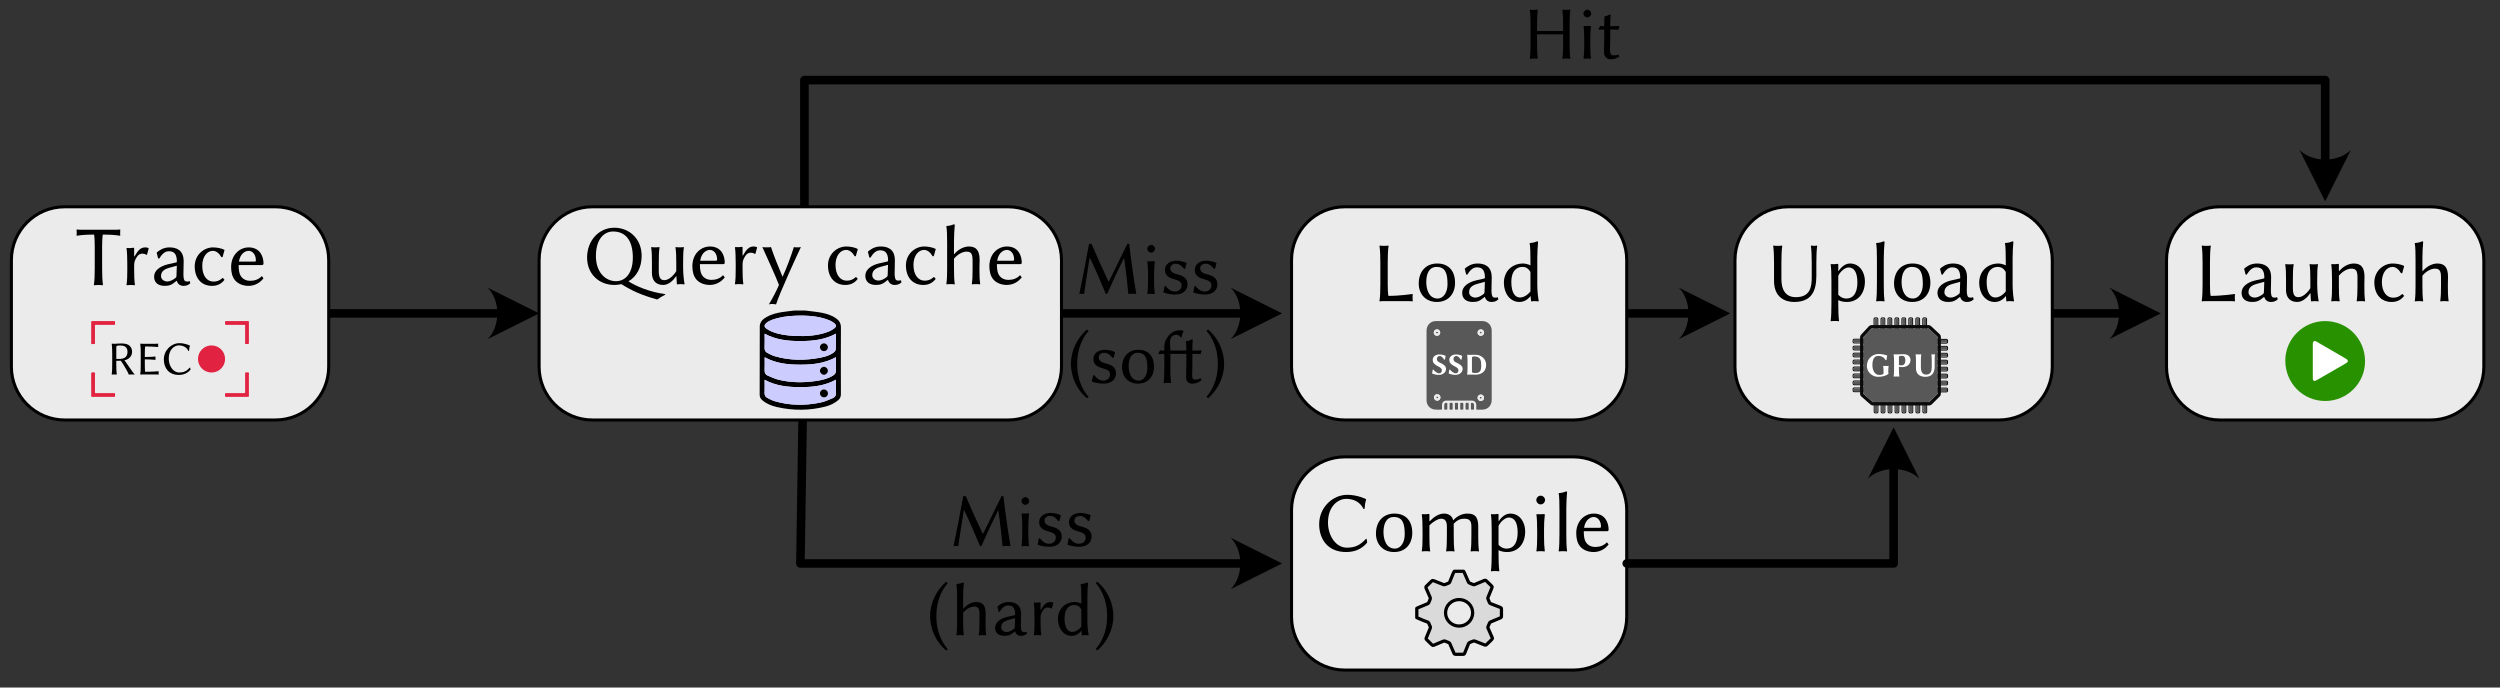 <?xml version="1.0" encoding="UTF-8" standalone="no"?><!DOCTYPE svg PUBLIC "-//W3C//DTD SVG 1.1//EN" "http://www.w3.org/Graphics/SVG/1.1/DTD/svg11.dtd"><svg width="100%" height="100%" viewBox="0 0 3040 836" version="1.1" xmlns="http://www.w3.org/2000/svg" xmlns:xlink="http://www.w3.org/1999/xlink" xml:space="preserve" xmlns:serif="http://www.serif.com/" style="fill-rule:evenodd;clip-rule:evenodd;stroke-linecap:round;stroke-linejoin:round;stroke-miterlimit:1.5;"><rect x="0" y="0" width="3040" height="836" fill="#333333" stroke="none"/><rect id="Artboard1" x="0" y="0" width="3039.88" height="835.353" style="fill:none;"/><path d="M1496.51,349.835l62.5,31.25l-62.5,31.25c15.625,-15.625 15.625,-46.875 0,-62.5Z"/><path d="M1290.79,381.085l218.224,0" style="fill:none;stroke:#000;stroke-width:10.42px;"/><path d="M1496.51,653.92l62.5,31.25l-62.5,31.25c15.625,-15.625 15.625,-46.875 0,-62.5Z"/><path d="M978.171,367.189l-4.865,317.981l535.705,-0" style="fill:none;stroke:#000;stroke-width:10.42px;"/><path d="M2041.48,349.835l62.5,31.25l-62.5,31.25c15.625,-15.625 15.625,-46.875 -0,-62.5Z"/><path d="M1956.08,381.085l97.904,0" style="fill:none;stroke:#000;stroke-width:10.42px;"/><path d="M2565.05,349.835l62.5,31.25l-62.5,31.25c15.625,-15.625 15.625,-46.875 -0,-62.5Z"/><path d="M2495.58,381.085l81.963,0" style="fill:none;stroke:#000;stroke-width:10.42px;"/><path d="M593.034,349.835l62.5,31.25l-62.5,31.25c15.625,-15.625 15.625,-46.875 -0,-62.5Z"/><path d="M273.675,381.085l331.859,0" style="fill:none;stroke:#000;stroke-width:10.42px;"/><path d="M2858.66,182.294l-31.25,62.5l-31.25,-62.5c15.625,15.625 46.875,15.625 62.5,0Z"/><path d="M978.171,332.709c-1.884,0 -2.35,0 -0,0l-0,-235.307l1849.24,-0l-0,97.392" style="fill:none;stroke:#000;stroke-width:10.42px;"/><path d="M399.717,316.27l-0,129.63c-0,35.772 -29.043,64.815 -64.815,64.815l-256.255,-0c-35.772,-0 -64.815,-29.043 -64.815,-64.815l-0,-129.63c-0,-35.772 29.043,-64.815 64.815,-64.815l256.255,0c35.772,0 64.815,29.043 64.815,64.815Z" style="fill:#ebebeb;stroke:#000;stroke-width:3.75px;"/><path d="M3020.36,316.27l0,129.63c0,35.772 -29.042,64.815 -64.814,64.815l-256.256,-0c-35.772,-0 -64.814,-29.043 -64.814,-64.815l-0,-129.63c-0,-35.772 29.042,-64.815 64.814,-64.815l256.256,0c35.772,0 64.814,29.043 64.814,64.815Z" style="fill:#ebebeb;stroke:#000;stroke-width:3.75px;"/><path d="M1978.11,316.27l0,129.63c0,35.772 -29.042,64.815 -64.815,64.815l-277.996,-0c-35.773,-0 -64.815,-29.043 -64.815,-64.815l-0,-129.63c-0,-35.772 29.042,-64.815 64.815,-64.815l277.996,0c35.773,0 64.815,29.043 64.815,64.815Z" style="fill:#ebebeb;stroke:#000;stroke-width:3.75px;"/><path d="M1978.11,620.355l0,129.63c0,35.772 -29.042,64.815 -64.815,64.815l-277.996,-0c-35.773,-0 -64.815,-29.043 -64.815,-64.815l-0,-129.63c-0,-35.772 29.042,-64.815 64.815,-64.815l277.996,0c35.773,0 64.815,29.043 64.815,64.815Z" style="fill:#ebebeb;stroke:#000;stroke-width:3.75px;"/><path d="M2271.39,582.1l31.25,-62.5l31.25,62.5c-15.625,-15.625 -46.875,-15.625 -62.5,-0Z"/><path d="M1978.11,685.17l324.536,-0l0,-115.57" style="fill:none;stroke:#000;stroke-width:10.42px;"/><path d="M2495.58,316.27l0,129.63c0,35.772 -29.042,64.815 -64.814,64.815l-256.255,-0c-35.773,-0 -64.815,-29.043 -64.815,-64.815l-0,-129.63c-0,-35.772 29.042,-64.815 64.815,-64.815l256.255,0c35.772,0 64.814,29.043 64.814,64.815Z" style="fill:#ebebeb;stroke:#000;stroke-width:3.75px;"/><path d="M1290.79,316.27l-0,129.63c-0,35.772 -29.043,64.815 -64.815,64.815l-505.624,-0c-35.772,-0 -64.814,-29.043 -64.814,-64.815l-0,-129.63c-0,-35.772 29.042,-64.815 64.814,-64.815l505.624,0c35.772,0 64.815,29.043 64.815,64.815Z" style="fill:#ebebeb;stroke:#000;stroke-width:3.75px;"/><g><path d="M141.423,438.795c2.023,-0 3.804,-0.064 5.365,-0.18c1.624,1.902 2.873,4.163 4.347,6.538c2.081,3.353 4.856,8.383 5.491,10.348c1.099,-0.173 2.371,-0.173 3.469,-0.173c1.156,-0 2.312,-0 3.468,0.173l0.116,-0.173c-2.885,-3.267 -8.683,-12.412 -12.342,-17.285c1.543,-0.306 2.688,-0.682 3.497,-1.098c3.122,-1.561 5.781,-4.567 5.781,-9.307c0,-2.891 -0.983,-5.261 -3.064,-7.226c-2.774,-2.602 -7.168,-2.775 -10.81,-2.775c-1.445,-0 -6.07,0.405 -7.804,0.405c-0.693,-0 -2.254,-0.058 -2.948,-0.174l-0.116,0.174c0.463,3.295 0.579,7.226 0.579,11.561l-0,14.163c-0,4.336 -0.116,8.44 -0.579,11.562l0.116,0.173c0.694,-0.116 2.255,-0.173 2.948,-0.173c0.694,-0 2.255,0.057 2.948,0.173l0.116,-0.173c-0.462,-3.295 -0.578,-7.226 -0.578,-11.562l-0,-4.971Zm5.376,-18.672c3.526,-0 8.267,1.329 8.267,7.573c-0,7.052 -4.683,8.786 -10.29,8.786l-3.353,0l-0,-13.816c-0,-2.254 0.173,-2.543 5.376,-2.543Z" style="fill-rule:nonzero;"/><path d="M176.108,443.766l-0,-6.763c2.774,-0 8.902,0.173 12.891,0.578l0.173,-0.174c-0.115,-0.52 -0.173,-1.329 -0.173,-1.85c-0,-0.52 0.058,-1.329 0.173,-1.849l-0.173,-0.174c-3.411,0.289 -6.07,0.578 -12.891,0.578l-0,-4.509c-0,-0.983 0.057,-6.937 0.462,-8.324c7.746,-0 15.724,0.694 15.724,0.694l0.115,-0.232c-0.057,-0.462 -0.115,-0.982 -0.115,-1.503c-0,-0.462 0.058,-1.387 0.115,-2.196l-0.115,-0.174c-0.925,0.116 -2.255,0.174 -3.469,0.174l-15.203,-0c-1.966,-0 -2.948,-0.174 -2.948,-0.174l-0.116,0.174c0.463,3.295 0.578,7.226 0.578,11.561l0,14.163c0,4.336 -0.115,8.44 -0.578,11.562l0.058,0.173c-0,0 0.983,-0.173 3.006,-0.173l15.781,-0c1.214,-0 2.544,0.057 3.469,0.173l0.115,-0.173c-0.057,-0.81 -0.115,-1.214 -0.115,-1.792c-0,-0.579 0.058,-1.446 0.115,-1.908l-0.115,-0.231c-0,-0 -8.556,0.693 -16.302,0.693c-0.405,-1.387 -0.462,-7.341 -0.462,-8.324Z" style="fill-rule:nonzero;"/><path d="M218.192,417.29c-9.77,0 -18.961,8.44 -18.961,19.828c-0,10.001 5.723,18.788 18.151,18.788c5.342,-0 10.365,-1.659 14.227,-6.33c-0.035,-0.665 -0.151,-1.937 -0.353,-2.457l-0.405,-0.174c-4.104,4.509 -7.572,6.012 -12.948,6.012c-7.33,0 -12.718,-7.919 -12.718,-16.937c-0,-11.735 7.457,-16.013 12.197,-16.013c5.203,0 9.423,2.081 11.793,6.821l0.694,-0.057c0.208,-2.949 0.404,-3.96 1.04,-6.417l-0.115,-0.173c-0,-0 -5.55,-2.891 -12.602,-2.891Z" style="fill-rule:nonzero;"/><path d="M273.701,436.488c0.026,9.121 -7.293,16.484 -16.408,16.506c-9.112,0.022 -16.526,-7.324 -16.543,-16.389c-0.016,-9.118 7.335,-16.555 16.372,-16.564c9.224,-0.009 16.553,7.262 16.579,16.447" style="fill:#e12241;fill-rule:nonzero;"/><path d="M110.893,467.701c-0,-4.602 0.02,-9.204 -0.019,-13.805c-0.007,-0.812 0.233,-1.088 1.024,-1.017c1.162,0.104 2.68,-0.477 3.396,0.258c0.66,0.679 0.179,2.178 0.182,3.315c0.015,6.706 0.007,13.413 0.01,20.12c0.001,1.456 0.008,1.462 1.496,1.462c7.242,0.002 14.485,0.023 21.727,-0.024c1.019,-0.007 1.291,0.314 1.205,1.261c-0.075,0.814 -0.056,1.642 -0.005,2.459c0.041,0.651 -0.183,0.894 -0.837,0.874c-1.105,-0.033 -2.211,-0.002 -3.318,-0.003c-7.991,-0.005 -15.983,-0.022 -23.974,0.004c-0.728,0.002 -0.89,-0.193 -0.886,-0.884c0.028,-4.673 0.015,-9.346 0.015,-14.02l-0.016,0Z" style="fill:#e12241;fill-rule:nonzero;"/><path d="M302.648,467.701c-0,4.602 -0.015,9.203 0.015,13.805c0.005,0.791 -0.151,1.094 -1.042,1.09c-8.919,-0.035 -17.838,-0.032 -26.756,0c-0.905,0.003 -1.313,-0.185 -1.202,-1.172c0.087,-0.775 0.078,-1.574 -0.001,-2.35c-0.09,-0.886 0.274,-1.058 1.085,-1.055c7.313,0.027 14.626,0.015 21.939,0.013c1.401,-0 1.403,-0.003 1.403,-1.42c0.001,-7.491 0.015,-14.982 -0.018,-22.473c-0.004,-0.941 0.202,-1.37 1.232,-1.268c1.056,0.105 2.429,-0.411 3.107,0.197c0.7,0.627 0.215,2.021 0.225,3.075c0.035,3.853 0.013,7.705 0.013,11.558" style="fill:#e12241;fill-rule:nonzero;"/><path d="M125.363,390.435c4.492,0 8.983,0.02 13.474,-0.017c0.827,-0.007 1.148,0.215 1.078,1.065c-0.067,0.815 -0.066,1.643 -0.001,2.457c0.067,0.832 -0.201,1.088 -1.061,1.083c-6.487,-0.036 -12.975,-0.019 -19.463,-0.018c-0.891,-0 -1.787,0.055 -2.672,-0.018c-1.013,-0.083 -1.258,0.345 -1.253,1.295c0.034,6.88 0.022,13.759 0.021,20.638c-0,1.406 -0.006,1.423 -1.364,1.405c-1.029,-0.014 -2.36,0.418 -3.004,-0.179c-0.66,-0.611 -0.207,-1.96 -0.208,-2.983c-0.014,-7.913 0.01,-15.826 -0.025,-23.739c-0.003,-0.822 0.214,-1.004 1.004,-0.997c4.491,0.038 8.983,0.018 13.474,0.018l0,-0.01" style="fill:#e12241;fill-rule:nonzero;"/><path d="M288.244,390.455c4.46,0.001 8.92,0.02 13.379,-0.016c0.784,-0.006 1.027,0.186 1.025,1.002c-0.029,8.634 -0.026,17.267 0.004,25.901c0.003,0.812 -0.231,1.068 -1.027,0.999c-0.779,-0.068 -1.573,-0.065 -2.352,0.004c-0.915,0.081 -1.223,-0.193 -1.211,-1.173c0.056,-4.708 0.027,-9.418 0.027,-14.127c-0,-2.212 0.001,-4.424 -0.005,-6.636c-0.004,-1.403 -0.011,-1.408 -1.388,-1.408c-7.207,-0 -14.414,0.003 -21.621,0.003c-1.405,0 -1.405,-0.003 -1.402,-1.362c0.002,-0.749 0.049,-1.501 -0.004,-2.246c-0.054,-0.762 0.252,-0.961 0.982,-0.956c4.531,0.028 9.062,0.014 13.593,0.015" style="fill:#e12241;fill-rule:nonzero;"/></g><path d="M115.212,300.22l-0,25.521c-0,7.812 -0.208,15.208 -1.042,20.833l0.209,0.313c1.25,-0.209 4.062,-0.313 5.312,-0.313c1.25,0 4.063,0.104 5.313,0.313l0.208,-0.313c-0.833,-5.937 -1.042,-13.021 -1.042,-20.833l0,-25.521c0,-1.771 0.104,-12.5 0.834,-15c13.958,-0 21.041,1.458 21.041,1.458l0.209,-0.416c-0.209,-1.563 -0.209,-3.959 -0,-6.875l-0.209,-0.313c-1.666,0.208 -4.062,0.313 -6.25,0.313l-40.208,-0c-2.188,-0 -4.583,-0.105 -6.25,-0.313l-0.208,0.313c0.208,2.916 0.208,5.312 -0,6.875l0.208,0.416c-0,0 7.083,-1.458 21.042,-1.458c0.729,2.5 0.833,13.229 0.833,15Z" style="fill-rule:nonzero;"/><path d="M163.129,311.782l-0,-9.479c-0,-0.802 -0.136,-1.041 -0.625,-1.041c-2.344,0.468 -6.073,0.552 -8.438,0.312l-0.208,0.313c0.729,4.51 0.937,12.395 0.937,20.208l0,5.729c0,7.813 -0.125,13.146 -0.937,18.75l0.208,0.313c1.25,-0.209 3.646,-0.313 4.896,-0.313c1.25,0 3.646,0.104 4.896,0.313l0.208,-0.313c-0.781,-5.937 -0.937,-10.833 -0.937,-18.75l-0,-5.417c-0,-4.375 1.302,-6.875 3.541,-10.312c1.511,-2.323 3.854,-3.646 5.834,-3.646c2.083,0 4.062,0.208 5.416,1.458l0.834,-0.208l2.083,-7.708l-0.417,-0.417c-1.771,-0.521 -1.875,-0.729 -3.75,-0.729c-5.625,-0 -8.646,3.229 -13.229,11.146l-0.312,-0.209Z" style="fill-rule:nonzero;"/><path d="M215.004,323.137l-0.417,12.395c-0,1.355 -0.625,2.084 -1.458,2.709c-2.917,2.187 -6.459,4.062 -9.584,4.062c-4.687,0 -7.708,-3.125 -7.708,-6.354c-0,-4.687 2.187,-8.229 10.312,-10.417l8.855,-2.395Zm0.01,18.437c1.187,4.073 4.302,6.042 8.115,6.042c2.625,-0 5.833,-0.625 8.291,-3.229l-0.771,-2.573c-1.135,0.395 -2.02,0.541 -2.812,0.541c-1.031,0 -2.417,-0.198 -3.052,-0.781c-1.063,-0.969 -1.74,-3.49 -1.74,-8.125c0,-3.021 0.292,-14.583 0.292,-15.729c-0,-14.063 -9.271,-16.875 -17.188,-16.875c-7.916,-0 -12.708,3.854 -15.312,6.042l-0.313,0.416l1.771,6.979l1.354,0.105c2.917,-4.688 6.459,-8.855 11.459,-8.855c3.75,0 10,0.521 10,12.292c-0,0.729 -0.417,1.146 -0.729,1.25l-9.688,2.188c-10.625,2.395 -17.292,8.02 -17.292,15.104c0,7.708 5.313,11.25 13.021,11.25c5.729,-0 8.646,-1.354 14.167,-6.042l0.427,0Z" style="fill-rule:nonzero;"/><path d="M258.858,305.012c4.01,-0 7.656,2.968 10.416,7.708l1.355,-0.104l2.395,-8.542l-0.208,-0.312c-3.229,-1.667 -8.646,-2.917 -13.854,-2.917c-10.833,-0 -22.188,8.854 -22.188,23.021c0,14.489 8.23,23.75 20.938,23.75c6.25,-0 11.146,-2.084 15.312,-7.396l-1.979,-2.188l-0.416,0c-3.959,3.542 -7.271,4.375 -11.146,4.375c-7.604,0 -13.542,-6.875 -13.542,-19.062c0,-11.458 6.042,-18.333 12.917,-18.333Z" style="fill-rule:nonzero;"/><path d="M290.524,318.137c1.771,-10.834 8.594,-13.125 11.875,-13.125c4.115,-0 8.75,3.854 8.75,11.666c0,0.938 -0.416,1.459 -1.458,1.459l-19.167,-0Zm27.813,17.604c-3.646,3.958 -8.542,5.729 -14.271,5.729c-3.562,-0 -8.49,-1.354 -11.354,-5.938c-1.833,-2.927 -2.5,-7.177 -2.5,-13.229l28.333,0c1.146,0 1.875,-0.625 1.875,-1.771c0,-8.75 -4.271,-19.687 -18.021,-19.687c-10.729,-0 -21.354,8.646 -21.354,23.958c0,5.906 1.198,11.75 4.688,15.938c3.583,4.302 9.541,6.875 16.562,6.875c7.5,-0 14.167,-3.854 18.125,-9.271l-2.083,-2.604Z" style="fill-rule:nonzero;"/><path d="M2687.31,319.793c-0,-7.813 0.208,-15.313 1.041,-20.834l-0.104,-0.312c-1.25,0.208 -4.166,0.312 -5.416,0.312c-1.25,0 -4.063,-0.104 -5.313,-0.312l-0.208,0.312c0.833,5.938 1.041,13.021 1.041,20.834l0,25.521c0,7.812 -0.208,15.208 -1.041,20.833l0.104,0.312c-0,0 1.875,-0.312 5.417,-0.312l28.437,-0c2.188,-0 4.583,0.104 6.25,0.312l0.208,-0.312c-0.104,-1.458 -0.208,-3.542 -0.208,-4.583c0,-1.042 0.104,-2.813 0.208,-3.646l-0.208,-0.417c0,0 -15.417,2.292 -29.375,2.292c-0.729,-2.5 -0.833,-12.709 -0.833,-14.479l-0,-25.521Z" style="fill-rule:nonzero;"/><path d="M2753.35,342.709l-0.416,12.396c-0,1.354 -0.625,2.084 -1.459,2.709c-2.916,2.187 -6.458,4.062 -9.583,4.062c-4.687,0 -7.708,-3.125 -7.708,-6.354c-0,-4.688 2.187,-8.229 10.312,-10.417l8.854,-2.396Zm0.011,18.438c1.187,4.073 4.302,6.042 8.114,6.042c2.625,-0 5.834,-0.625 8.292,-3.23l-0.771,-2.572c-1.135,0.395 -2.021,0.541 -2.812,0.541c-1.031,0 -2.417,-0.198 -3.052,-0.781c-1.063,-0.969 -1.74,-3.49 -1.74,-8.125c0,-3.021 0.292,-14.583 0.292,-15.729c-0,-14.063 -9.271,-16.875 -17.188,-16.875c-7.916,-0 -12.708,3.854 -15.312,6.041l-0.313,0.417l1.771,6.979l1.354,0.104c2.917,-4.687 6.459,-8.854 11.459,-8.854c3.75,0 10,0.521 10,12.292c-0,0.729 -0.417,1.146 -0.73,1.25l-9.687,2.187c-10.625,2.396 -17.292,8.021 -17.292,15.105c0,7.708 5.313,11.25 13.021,11.25c5.729,-0 8.646,-1.355 14.167,-6.042l0.427,-0Z" style="fill-rule:nonzero;"/><path d="M2809.18,356.564l0.416,0.312l0.521,9.271c0,0.208 0.125,0.312 0.417,0.312c1.385,-0.177 2.604,-0.312 4.115,-0.312c1.312,-0 3.281,0.104 4.635,0.312l0.208,-0.312c-0.833,-4.479 -1.771,-12.188 -1.771,-20l0,-5.938c0,-7.812 0.105,-13.229 0.938,-18.75l-0.208,-0.312c-1.25,0.208 -3.646,0.312 -4.896,0.312c-1.25,0 -3.646,-0.104 -4.896,-0.312l-0.208,0.312c0.812,5.959 0.937,10.834 0.937,18.75l0,10.209c-3.177,5.364 -9.167,10.937 -14.271,10.937c-3.593,0 -6.979,-1.146 -6.979,-10.833l0,-10.313c0,-7.812 0.104,-13.229 0.938,-18.75l-0.209,-0.312c-1.25,0.208 -3.646,0.312 -4.896,0.312c-1.25,0 -3.645,-0.104 -4.895,-0.312l-0.209,0.312c0.834,5.938 0.938,10.834 0.938,18.75l-0,12.5c-0,7.188 3.333,14.48 13.646,14.48c6.458,-0 12.291,-5.313 15.729,-10.625Z" style="fill-rule:nonzero;"/><path d="M2875.02,347.397c0,-3.333 0.208,-7.188 0.208,-10.521c0,-10.833 -3.541,-16.458 -12.916,-16.458c-3.959,-0 -11.354,1.562 -18.021,9.375l-0.208,-0.313l-0,-7.604c-0.021,-0.802 -0.136,-1.042 -0.625,-1.042c-2.344,0.469 -6.073,0.553 -8.438,0.313l-0.208,0.312c0.729,4.511 0.937,12.396 0.937,20.209l0,5.729c0,7.812 -0.104,13.125 -0.937,18.75l0.208,0.312c1.25,-0.208 3.646,-0.312 4.896,-0.312c1.25,-0 3.646,0.104 4.896,0.312l0.208,-0.312c-0.833,-5.938 -0.937,-10.833 -0.937,-18.75l-0,-12.188c5.312,-6.25 11.354,-8.541 15.104,-8.541c5.312,-0 7.5,2.083 7.5,10.521l-0,10.208c-0,7.812 -0.188,13.146 -0.938,18.75l0.209,0.312c1.25,-0.208 3.645,-0.312 4.895,-0.312c1.25,-0 3.646,0.104 4.896,0.312l0.209,-0.312c-0.813,-5.938 -0.938,-10.833 -0.938,-18.75Z" style="fill-rule:nonzero;"/><path d="M2909.29,324.584c4.01,0 7.656,2.969 10.417,7.709l1.354,-0.104l2.396,-8.542l-0.209,-0.313c-3.229,-1.666 -8.646,-2.916 -13.854,-2.916c-10.833,-0 -22.187,8.854 -22.187,23.021c-0,14.489 8.229,23.75 20.937,23.75c6.25,-0 11.146,-2.084 15.313,-7.396l-1.98,-2.188l-0.416,0c-3.959,3.542 -7.271,4.375 -11.146,4.375c-7.604,0 -13.542,-6.875 -13.542,-19.062c0,-11.459 6.042,-18.334 12.917,-18.334Z" style="fill-rule:nonzero;"/><path d="M2945.64,329.48l0,-15.521c0,-7.708 0.438,-13.072 0.938,-19.479c-0,-0.729 -0.282,-1.041 -0.938,-1.041c-2.614,1.041 -4.844,1.77 -9.062,2.083l-0.209,0.312c0.802,4.448 0.938,12.292 0.938,20.209l-0,31.354c-0,7.76 -0.125,12.917 -0.938,18.75l0.209,0.312c1.25,-0.208 3.645,-0.312 4.895,-0.312c1.25,-0 3.646,0.104 4.896,0.312l0.209,-0.312c-0.782,-5.958 -0.938,-10.833 -0.938,-18.75l0,-12.188c5.313,-6.25 11.406,-8.541 15.104,-8.541c5.313,-0 7.5,2.083 7.5,10.521l0,10.208c0,7.812 -0.104,13.146 -0.937,18.75l0.208,0.312c1.25,-0.208 3.646,-0.312 4.896,-0.312c1.25,-0 3.646,0.104 4.896,0.312l0.208,-0.312c-0.833,-5.958 -0.937,-10.833 -0.937,-18.75c-0,-3.333 0.208,-7.188 0.208,-10.521c-0,-10.833 -3.542,-16.458 -12.917,-16.458c-3.958,-0 -11.354,1.562 -18.021,9.375l-0.208,-0.313Z" style="fill-rule:nonzero;"/><path d="M1687.47,319.793c0,-7.813 0.208,-15.313 1.042,-20.834l-0.104,-0.312c-1.25,0.208 -4.167,0.312 -5.417,0.312c-1.25,0 -4.063,-0.104 -5.313,-0.312l-0.208,0.312c0.833,5.938 1.042,13.021 1.042,20.834l-0,25.521c-0,7.812 -0.209,15.208 -1.042,20.833l0.104,0.312c0,0 1.875,-0.312 5.417,-0.312l28.437,-0c2.188,-0 4.584,0.104 6.25,0.312l0.209,-0.312c-0.104,-1.458 -0.209,-3.542 -0.209,-4.583c0,-1.042 0.105,-2.813 0.209,-3.646l-0.209,-0.417c0,0 -15.416,2.292 -29.375,2.292c-0.729,-2.5 -0.833,-12.709 -0.833,-14.479l0,-25.521Z" style="fill-rule:nonzero;"/><path d="M1725.18,344.793c0,12.5 8.23,22.396 22.084,22.396c13.75,-0 22.083,-9.688 22.083,-23.334c0,-14.166 -7.604,-23.437 -21.667,-23.437c-13.645,-0 -22.5,9.583 -22.5,24.375Zm21.771,-20.209c11.042,0 13.229,8.542 13.229,21.146c0,9.907 -5,17.292 -11.979,17.292c-11.041,-0 -13.854,-11.979 -13.854,-20c0,-9.063 2.813,-18.438 12.604,-18.438Z" style="fill-rule:nonzero;"/><path d="M1805.6,342.709l-0.417,12.396c0,1.354 -0.625,2.084 -1.458,2.709c-2.917,2.187 -6.458,4.062 -9.583,4.062c-4.688,0 -7.709,-3.125 -7.709,-6.354c0,-4.688 2.188,-8.229 10.313,-10.417l8.854,-2.396Zm0.01,18.438c1.188,4.073 4.303,6.042 8.115,6.042c2.625,-0 5.833,-0.625 8.292,-3.23l-0.771,-2.572c-1.136,0.395 -2.021,0.541 -2.813,0.541c-1.031,0 -2.416,-0.198 -3.052,-0.781c-1.062,-0.969 -1.739,-3.49 -1.739,-8.125c-0,-3.021 0.291,-14.583 0.291,-15.729c0,-14.063 -9.27,-16.875 -17.187,-16.875c-7.917,-0 -12.708,3.854 -15.313,6.041l-0.312,0.417l1.771,6.979l1.354,0.104c2.917,-4.687 6.458,-8.854 11.458,-8.854c3.75,0 10,0.521 10,12.292c0,0.729 -0.416,1.146 -0.729,1.25l-9.687,2.187c-10.625,2.396 -17.292,8.021 -17.292,15.105c-0,7.708 5.312,11.25 13.021,11.25c5.729,-0 8.646,-1.355 14.166,-6.042l0.427,-0Z" style="fill-rule:nonzero;"/><path d="M1861.01,354.376c-3.802,4.844 -8.594,7.396 -12.813,7.396c-5.625,-0 -10.416,-5.625 -10.416,-18.646c-0,-15.625 8.291,-18.542 13.333,-18.542c4.896,0 7.396,2.084 9.896,6.042l-0,23.75Zm-0,5.729l0.208,0l0.521,6.042c-0,0.208 0.312,0.312 0.937,0.312c1.386,-0.177 2.084,-0.312 3.594,-0.312c1.313,-0 3.281,0.104 4.636,0.312l0.208,-0.312c-0.833,-4.479 -1.771,-12.188 -1.771,-20l0,-32.083c0,-7.709 0.417,-13.157 0.938,-19.584c-0,-0.729 -0.282,-1.041 -0.938,-1.041c-2.615,1.041 -4.844,1.77 -9.062,2.083l-0.209,0.312c0.802,4.448 0.938,12.188 0.938,20.105l-0,6.77c-2.396,-1.354 -6.667,-2.291 -8.75,-2.291c-13.563,-0 -23.542,9.375 -23.542,23.541c0,12.813 7.604,23.23 18.854,23.23c5,-0 9.688,-2.24 13.438,-7.084Z" style="fill-rule:nonzero;"/><path d="M1638.27,601.69c-17.604,0 -34.167,15.209 -34.167,35.729c0,18.021 10.313,33.855 32.708,33.855c9.625,-0 18.678,-2.99 25.636,-11.407c-0.063,-1.198 -0.271,-3.489 -0.636,-4.427l-0.729,-0.312c-7.396,8.125 -13.646,10.833 -23.333,10.833c-13.208,0 -22.917,-14.271 -22.917,-30.521c0,-21.146 13.438,-28.854 21.979,-28.854c9.375,0 16.98,3.75 21.25,12.292l1.25,-0.104c0.375,-5.313 0.73,-7.136 1.875,-11.563l-0.208,-0.312c0,-0 -10,-5.209 -22.708,-5.209Z" style="fill-rule:nonzero;"/><path d="M1673.16,648.878c-0,12.5 8.229,22.396 22.083,22.396c13.75,-0 22.083,-9.688 22.083,-23.334c0,-14.166 -7.604,-23.437 -21.666,-23.437c-13.646,-0 -22.5,9.583 -22.5,24.375Zm21.77,-20.209c11.042,0 13.23,8.542 13.23,21.146c-0,9.906 -5,17.292 -11.98,17.292c-11.041,-0 -13.854,-11.979 -13.854,-20c0,-9.063 2.813,-18.438 12.604,-18.438Z" style="fill-rule:nonzero;"/><path d="M1738.16,633.565l-0,-7.604c-0,-0.802 -0.136,-1.042 -0.625,-1.042c-2.344,0.469 -6.073,0.552 -8.438,0.313l-0.208,0.312c0.729,4.511 0.937,12.396 0.937,20.209l0,5.729c0,7.812 -0.104,13.125 -0.937,18.75l0.208,0.312c1.25,-0.208 3.646,-0.312 4.896,-0.312c1.25,-0 3.646,0.104 4.896,0.312l0.208,-0.312c-0.833,-5.938 -0.937,-10.833 -0.937,-18.75l-0,-12.604c4.895,-5 10.729,-8.125 14.375,-8.125c3.958,-0 6.875,2.291 6.875,9.271l-0,11.458c-0,7.812 -0.105,13.125 -0.938,18.75l0.208,0.312c1.25,-0.208 3.646,-0.312 4.896,-0.312c1.25,-0 3.646,0.104 4.896,0.312l0.208,-0.312c-0.833,-5.938 -0.937,-10.833 -0.937,-18.75l-0,-10.521c-0,-1.458 -0,-2.708 -0.104,-3.958c5,-5.521 9.166,-6.25 13.229,-6.25c5.625,-0 8.333,2.291 8.333,9.271l0,11.458c0,7.812 -0.104,13.125 -0.937,18.75l0.208,0.312c1.25,-0.208 3.646,-0.312 4.896,-0.312c1.25,-0 3.646,0.104 4.896,0.312l0.208,-0.312c-0.833,-5.938 -0.937,-10.833 -0.937,-18.75l-0,-10.417c-0,-9.271 -1.667,-16.562 -12.917,-16.562c-5.625,-0 -11.667,1.979 -17.604,8.229c-0.938,-5 -5.209,-8.229 -11.042,-8.229c-6.458,-0 -12.604,4.166 -17.5,9.375l-0.312,-0.313Z" style="fill-rule:nonzero;"/><path d="M1822.23,639.607c2.292,-5.521 8.438,-10.313 12.5,-10.313c7.083,0 10.729,6.459 10.729,18.23c0,8.541 -2.396,19.583 -13.541,19.583c-1.667,-0 -6.042,-0.417 -9.688,-4.688l0,-22.812Zm0,-6.042l0,-7.604c0,-0.802 -0.135,-1.042 -0.625,-1.042c-2.344,0.469 -6.073,0.552 -8.437,0.313l-0.209,0.312c0.729,4.511 0.938,12.396 0.938,20.209l-0,27.812c-0,7.761 -0.188,15.229 -0.938,20.834l0.209,0.312c1.25,-0.208 3.645,-0.312 4.895,-0.312c1.25,-0 3.646,0.104 4.896,0.312l0.209,-0.312c-0.75,-5.938 -0.938,-13 -0.938,-20.834l0,-4.583c2.708,1.458 6.563,2.292 10.313,2.292c13.75,-0 22.083,-10.428 22.083,-25.105c-0,-11.041 -6.458,-21.666 -18.125,-21.666c-4.063,-0 -9.271,2.083 -14.063,9.375l-0.208,-0.313Z" style="fill-rule:nonzero;"/><path d="M1868.16,608.044c-0,2.813 2.5,5.313 5.312,5.313c2.813,-0 5.313,-2.5 5.313,-5.313c-0,-2.812 -2.5,-5.312 -5.313,-5.312c-2.812,-0 -5.312,2.5 -5.312,5.312Zm1.041,37.709l0,5.729c0,7.812 -0.187,13.125 -0.937,18.75l0.208,0.312c1.25,-0.208 3.646,-0.312 4.896,-0.312c1.25,-0 3.646,0.104 4.896,0.312l0.208,-0.312c-0.75,-5.917 -0.937,-10.833 -0.937,-18.75l-0,-7.396c-0,-7.812 0.26,-11.562 0.937,-17.917c0,-0.937 -0.125,-1.041 -0.937,-1.041c-2.365,0.239 -6.855,0.281 -9.063,0.104l-0.208,0.312c0.656,4.459 0.937,12.396 0.937,20.209Z" style="fill-rule:nonzero;"/><path d="M1896.29,649.399c-0,7.76 -0.157,15.26 -0.938,20.833l0.208,0.312c1.25,-0.208 3.646,-0.312 4.896,-0.312c1.25,-0 3.646,0.104 4.896,0.312l0.208,-0.312c-0.812,-5.938 -0.937,-13 -0.937,-20.833l-0,-31.25c-0,-7.813 0.448,-12.99 0.937,-19.584c0,-0.729 -0.281,-1.041 -0.937,-1.041c-2.615,1.041 -4.844,1.77 -9.063,2.083l-0.208,0.312c0.802,4.448 0.938,12.188 0.938,20.105l-0,29.375Z" style="fill-rule:nonzero;"/><path d="M1926.18,641.794c1.771,-10.833 8.594,-13.125 11.875,-13.125c4.115,0 8.75,3.855 8.75,11.667c0,0.938 -0.416,1.458 -1.458,1.458l-19.167,0Zm27.813,17.605c-3.646,3.958 -8.542,5.729 -14.271,5.729c-3.562,-0 -8.489,-1.354 -11.354,-5.938c-1.833,-2.927 -2.5,-7.177 -2.5,-13.229l28.333,0c1.146,0 1.875,-0.625 1.875,-1.771c0,-8.75 -4.271,-19.687 -18.021,-19.687c-10.729,-0 -21.354,8.646 -21.354,23.958c0,5.906 1.198,11.75 4.688,15.938c3.583,4.302 9.541,6.875 16.562,6.875c7.5,-0 14.167,-3.855 18.125,-9.271l-2.083,-2.604Z" style="fill-rule:nonzero;"/><path d="M2203.06,319.793l-0,17.5c-0,11.666 -1.771,24.062 -19.375,24.062c-17.5,0 -17.5,-17.604 -17.5,-23.229l-0,-18.333c-0,-7.813 0.208,-15.313 1.041,-20.834l-0.208,-0.312c-1.25,0.208 -4.062,0.312 -5.312,0.312c-1.25,0 -4.063,-0.104 -5.313,-0.312l-0.208,0.312c0.833,5.938 1.041,13.021 1.041,20.834l0,21.771c0,21.25 14.896,25.625 24.271,25.625c21.354,-0 27.188,-13.23 27.188,-31.771l-0,-15.625c-0,-7.813 0.208,-15.313 1.041,-20.834l-0.208,-0.312c-1.25,0.208 -2.396,0.312 -3.646,0.312c-1.25,0 -2.396,-0.104 -3.646,-0.312l-0.208,0.312c0.833,5.938 1.042,13.021 1.042,20.834Z" style="fill-rule:nonzero;"/><path d="M2235.35,335.522c2.292,-5.521 8.438,-10.313 12.5,-10.313c7.084,0 10.73,6.459 10.73,18.23c-0,8.541 -2.396,19.583 -13.542,19.583c-1.667,-0 -6.042,-0.417 -9.688,-4.688l0,-22.812Zm0,-6.042l0,-7.604c0,-0.802 -0.135,-1.042 -0.625,-1.042c-2.343,0.469 -6.072,0.553 -8.437,0.313l-0.208,0.312c0.729,4.511 0.937,12.396 0.937,20.209l0,27.812c0,7.761 -0.187,15.229 -0.937,20.834l0.208,0.312c1.25,-0.208 3.646,-0.312 4.896,-0.312c1.25,-0 3.646,0.104 4.896,0.312l0.208,-0.312c-0.75,-5.938 -0.938,-13 -0.938,-20.834l0,-4.583c2.709,1.458 6.563,2.292 10.313,2.292c13.75,-0 22.083,-10.427 22.083,-25.105c0,-11.041 -6.458,-21.666 -18.125,-21.666c-4.062,-0 -9.271,2.083 -14.062,9.375l-0.209,-0.313Z" style="fill-rule:nonzero;"/><path d="M2282.33,345.314c-0,7.76 -0.157,15.26 -0.938,20.833l0.208,0.312c1.25,-0.208 3.646,-0.312 4.896,-0.312c1.25,-0 3.646,0.104 4.896,0.312l0.208,-0.312c-0.812,-5.938 -0.937,-13 -0.937,-20.833l-0,-31.25c-0,-7.813 0.448,-12.99 0.937,-19.584c0,-0.729 -0.281,-1.041 -0.937,-1.041c-2.615,1.041 -4.844,1.77 -9.063,2.083l-0.208,0.312c0.802,4.448 0.938,12.188 0.938,20.105l-0,29.375Z" style="fill-rule:nonzero;"/><path d="M2303.16,344.793c-0,12.5 8.229,22.396 22.083,22.396c13.75,-0 22.084,-9.688 22.084,-23.334c-0,-14.166 -7.605,-23.437 -21.667,-23.437c-13.646,-0 -22.5,9.583 -22.5,24.375Zm21.771,-20.209c11.041,0 13.229,8.542 13.229,21.146c-0,9.907 -5,17.292 -11.979,17.292c-11.042,-0 -13.854,-11.979 -13.854,-20c-0,-9.063 2.812,-18.438 12.604,-18.438Z" style="fill-rule:nonzero;"/><path d="M2383.58,342.709l-0.417,12.396c-0,1.354 -0.625,2.084 -1.458,2.709c-2.917,2.187 -6.459,4.062 -9.584,4.062c-4.687,0 -7.708,-3.125 -7.708,-6.354c-0,-4.688 2.187,-8.229 10.312,-10.417l8.855,-2.396Zm0.01,18.438c1.188,4.073 4.302,6.042 8.115,6.042c2.625,-0 5.833,-0.625 8.291,-3.23l-0.771,-2.572c-1.135,0.395 -2.02,0.541 -2.812,0.541c-1.031,0 -2.417,-0.198 -3.052,-0.781c-1.063,-0.969 -1.74,-3.49 -1.74,-8.125c0,-3.021 0.292,-14.583 0.292,-15.729c-0,-14.063 -9.271,-16.875 -17.188,-16.875c-7.916,-0 -12.708,3.854 -15.312,6.041l-0.313,0.417l1.771,6.979l1.354,0.104c2.917,-4.687 6.459,-8.854 11.459,-8.854c3.75,0 10,0.521 10,12.292c-0,0.729 -0.417,1.146 -0.729,1.25l-9.688,2.187c-10.625,2.396 -17.292,8.021 -17.292,15.105c0,7.708 5.313,11.25 13.021,11.25c5.729,-0 8.646,-1.355 14.167,-6.042l0.427,-0Z" style="fill-rule:nonzero;"/><path d="M2439,354.376c-3.802,4.844 -8.593,7.396 -12.812,7.396c-5.625,-0 -10.417,-5.625 -10.417,-18.646c0,-15.625 8.292,-18.542 13.333,-18.542c4.896,0 7.396,2.084 9.896,6.042l0,23.75Zm0,5.729l0.209,0l0.52,6.042c0,0.208 0.313,0.312 0.938,0.312c1.385,-0.177 2.083,-0.312 3.594,-0.312c1.312,-0 3.281,0.104 4.635,0.312l0.208,-0.312c-0.833,-4.479 -1.77,-12.188 -1.77,-20l-0,-32.083c-0,-7.709 0.416,-13.157 0.937,-19.584c0,-0.729 -0.281,-1.041 -0.937,-1.041c-2.615,1.041 -4.844,1.77 -9.063,2.083l-0.208,0.312c0.802,4.448 0.937,12.188 0.937,20.105l0,6.77c-2.396,-1.354 -6.666,-2.291 -8.75,-2.291c-13.562,-0 -23.541,9.375 -23.541,23.541c-0,12.813 7.604,23.23 18.854,23.23c5,-0 9.687,-2.24 13.437,-7.084Z" style="fill-rule:nonzero;"/><path d="M745.462,281.501c14.688,0 24.063,10 24.063,31.667c-0,18.646 -8.646,28.75 -20.521,28.75c-12.5,-0 -24.375,-10.521 -24.375,-30.521c0,-21.875 10.833,-29.896 20.833,-29.896Zm76.667,54.375l0.417,0.313l0.521,9.27c-0,0.209 0.125,0.313 0.416,0.313c1.386,-0.177 2.604,-0.313 4.115,-0.313c1.312,0 3.281,0.105 4.635,0.313l0.209,-0.313c-0.834,-4.479 -1.771,-12.187 -1.771,-20l-0,-5.937c-0,-7.813 0.104,-13.229 0.937,-18.75l-0.208,-0.313c-1.25,0.209 -3.646,0.313 -4.896,0.313c-1.25,-0 -3.646,-0.104 -4.896,-0.313l-0.208,0.313c0.812,5.958 0.937,10.833 0.937,18.75l0,10.208c-3.177,5.365 -9.166,10.938 -14.27,10.938c-3.594,-0 -6.98,-1.146 -6.98,-10.834l0,-10.312c0,-7.813 0.105,-13.229 0.938,-18.75l-0.208,-0.313c-1.25,0.209 -3.646,0.313 -4.896,0.313c-1.25,-0 -3.646,-0.104 -4.896,-0.313l-0.208,0.313c0.833,5.937 0.937,10.833 0.937,18.75l0,12.5c0,7.187 3.333,14.479 13.646,14.479c6.458,0 12.292,-5.312 15.729,-10.625Zm-57.948,6.229c10.011,-5.802 16.073,-16.916 16.073,-30.916c0,-20.625 -14.687,-34.271 -33.437,-34.271c-18.646,-0 -32.917,15.833 -32.917,36.25c-0,20.521 15.104,33.333 33.021,33.333c3.052,0 5.948,-0.333 8.666,-0.989c13.178,8.302 25.105,13.552 43.625,18.697c1.98,-1.562 6.042,-3.958 9.792,-5.937l0,-0.625c-18.937,-2.417 -35.646,-9.656 -44.823,-15.542Z" style="fill-rule:nonzero;"/><path d="M851.4,317.022c1.771,-10.833 8.594,-13.125 11.875,-13.125c4.115,-0 8.75,3.854 8.75,11.667c-0,0.937 -0.417,1.458 -1.458,1.458l-19.167,-0Zm27.812,17.604c-3.645,3.958 -8.541,5.729 -14.27,5.729c-3.563,0 -8.49,-1.354 -11.355,-5.937c-1.833,-2.927 -2.5,-7.177 -2.5,-13.229l28.334,-0c1.146,-0 1.875,-0.625 1.875,-1.771c-0,-8.75 -4.271,-19.688 -18.021,-19.688c-10.729,0 -21.354,8.646 -21.354,23.959c-0,5.906 1.198,11.75 4.687,15.937c3.584,4.302 9.542,6.875 16.563,6.875c7.5,0 14.166,-3.854 18.125,-9.271l-2.084,-2.604Z" style="fill-rule:nonzero;"/><path d="M902.962,310.668l0,-9.479c0,-0.802 -0.135,-1.042 -0.625,-1.042c-2.343,0.469 -6.072,0.552 -8.437,0.312l-0.208,0.313c0.729,4.51 0.937,12.396 0.937,20.208l0,5.729c0,7.813 -0.125,13.146 -0.937,18.75l0.208,0.313c1.25,-0.208 3.646,-0.313 4.896,-0.313c1.25,0 3.646,0.105 4.896,0.313l0.208,-0.313c-0.781,-5.937 -0.938,-10.833 -0.938,-18.75l0,-5.416c0,-4.375 1.303,-6.875 3.542,-10.313c1.511,-2.323 3.854,-3.646 5.833,-3.646c2.084,0 4.063,0.209 5.417,1.459l0.833,-0.209l2.084,-7.708l-0.417,-0.417c-1.771,-0.52 -1.875,-0.729 -3.75,-0.729c-5.625,0 -8.646,3.229 -13.229,11.146l-0.313,-0.208Z" style="fill-rule:nonzero;"/><path d="M927.025,300.459c4.146,9.25 16.521,36.136 20.208,46.042c-3.333,7.781 -7.583,15.802 -12.291,23.646c1.041,-0.313 2.604,-0.521 3.645,-0.521c1.042,0 4.063,0.208 5.105,0.521c3.958,-13.021 26.77,-62.708 30.208,-69.688c-1.042,0.313 -3.438,0.313 -4.479,0.313c-1.042,-0 -3.021,-0 -4.063,-0.313c-3.75,11.771 -8.614,25.084 -13.677,35.875l-0.208,0c-5.125,-12.385 -10.031,-23.979 -13.927,-35.875c-1.354,0.313 -3.646,0.313 -5.104,0.313c-1.355,-0 -3.959,-0 -5.417,-0.313Z" style="fill-rule:nonzero;"/><path d="M1028.9,303.897c4.01,-0 7.656,2.969 10.417,7.708l1.354,-0.104l2.396,-8.542l-0.209,-0.312c-3.229,-1.667 -8.646,-2.917 -13.854,-2.917c-10.833,0 -22.187,8.854 -22.187,23.021c-0,14.49 8.229,23.75 20.937,23.75c6.25,0 11.146,-2.083 15.313,-7.396l-1.98,-2.187l-0.416,-0c-3.959,3.541 -7.271,4.375 -11.146,4.375c-7.604,-0 -13.542,-6.875 -13.542,-19.063c0,-11.458 6.042,-18.333 12.917,-18.333Z" style="fill-rule:nonzero;"/><path d="M1079.84,322.022l-0.416,12.396c-0,1.354 -0.625,2.083 -1.459,2.708c-2.916,2.188 -6.458,4.063 -9.583,4.063c-4.687,-0 -7.708,-3.125 -7.708,-6.355c-0,-4.687 2.187,-8.229 10.312,-10.416l8.854,-2.396Zm0.011,18.437c1.187,4.073 4.302,6.042 8.114,6.042c2.625,0 5.834,-0.625 8.292,-3.229l-0.771,-2.573c-1.135,0.396 -2.021,0.542 -2.812,0.542c-1.031,-0 -2.417,-0.198 -3.052,-0.782c-1.063,-0.968 -1.74,-3.489 -1.74,-8.125c0,-3.02 0.292,-14.583 0.292,-15.729c-0,-14.062 -9.271,-16.875 -17.188,-16.875c-7.916,0 -12.708,3.854 -15.312,6.042l-0.313,0.417l1.771,6.979l1.354,0.104c2.917,-4.688 6.459,-8.854 11.459,-8.854c3.75,-0 10,0.521 10,12.291c-0,0.73 -0.417,1.146 -0.73,1.25l-9.687,2.188c-10.625,2.396 -17.292,8.021 -17.292,15.104c0,7.708 5.313,11.25 13.021,11.25c5.729,0 8.646,-1.354 14.167,-6.042l0.427,0Z" style="fill-rule:nonzero;"/><path d="M1123.69,303.897c4.01,-0 7.656,2.969 10.416,7.708l1.354,-0.104l2.396,-8.542l-0.208,-0.312c-3.229,-1.667 -8.646,-2.917 -13.854,-2.917c-10.834,0 -22.188,8.854 -22.188,23.021c0,14.49 8.229,23.75 20.938,23.75c6.25,0 11.146,-2.083 15.312,-7.396l-1.979,-2.187l-0.417,-0c-3.958,3.541 -7.27,4.375 -11.145,4.375c-7.605,-0 -13.542,-6.875 -13.542,-19.063c-0,-11.458 6.042,-18.333 12.917,-18.333Z" style="fill-rule:nonzero;"/><path d="M1160.05,308.793l-0,-15.521c-0,-7.708 0.437,-13.073 0.937,-19.479c0,-0.729 -0.281,-1.042 -0.937,-1.042c-2.615,1.042 -4.844,1.771 -9.063,2.083l-0.208,0.313c0.802,4.448 0.937,12.292 0.937,20.208l0,31.354c0,7.761 -0.125,12.917 -0.937,18.75l0.208,0.313c1.25,-0.208 3.646,-0.313 4.896,-0.313c1.25,0 3.646,0.105 4.896,0.313l0.208,-0.313c-0.781,-5.958 -0.937,-10.833 -0.937,-18.75l-0,-12.187c5.312,-6.25 11.406,-8.542 15.104,-8.542c5.312,0 7.5,2.084 7.5,10.521l-0,10.208c-0,7.813 -0.104,13.146 -0.938,18.75l0.209,0.313c1.25,-0.208 3.646,-0.313 4.896,-0.313c1.25,0 3.645,0.105 4.895,0.313l0.209,-0.313c-0.834,-5.958 -0.938,-10.833 -0.938,-18.75c0,-3.333 0.209,-7.187 0.209,-10.52c-0,-10.834 -3.542,-16.459 -12.917,-16.459c-3.958,0 -11.354,1.563 -18.021,9.375l-0.208,-0.312Z" style="fill-rule:nonzero;"/><path d="M1212.55,317.022c1.771,-10.833 8.594,-13.125 11.875,-13.125c4.114,-0 8.75,3.854 8.75,11.667c-0,0.937 -0.417,1.458 -1.459,1.458l-19.166,-0Zm27.812,17.604c-3.646,3.958 -8.541,5.729 -14.271,5.729c-3.562,0 -8.489,-1.354 -11.354,-5.937c-1.833,-2.927 -2.5,-7.177 -2.5,-13.229l28.334,-0c1.145,-0 1.875,-0.625 1.875,-1.771c-0,-8.75 -4.271,-19.688 -18.021,-19.688c-10.729,0 -21.354,8.646 -21.354,23.959c-0,5.906 1.198,11.75 4.687,15.937c3.583,4.302 9.542,6.875 16.563,6.875c7.5,0 14.166,-3.854 18.125,-9.271l-2.084,-2.604Z" style="fill-rule:nonzero;"/><g><path d="M975.493,383.73c-11.863,0.074 -21.088,0.756 -30.096,3.165c-4.863,1.3 -9.753,2.664 -13.694,6.034c-2.558,2.187 -2.634,4.526 0.045,6.528c2.176,1.626 4.67,2.952 7.205,3.949c8.709,3.424 17.877,4.617 27.154,5.069c13.967,0.681 27.787,-0.085 41.034,-5.064c2.756,-1.036 5.404,-2.626 7.748,-4.423c2.197,-1.684 2.127,-3.787 0.006,-5.596c-1.7,-1.451 -3.675,-2.712 -5.726,-3.597c-11.57,-4.997 -23.871,-5.831 -33.676,-6.065m-45.666,50.691c-0,5.555 0.158,10.747 -0.061,15.922c-0.128,3.037 1.055,5.205 3.599,6.31c4.586,1.991 9.207,4.138 14.036,5.285c14.629,3.475 29.476,3.535 44.306,1.419c7.31,-1.043 14.528,-2.656 21.004,-6.532c2.571,-1.538 4.119,-3.536 3.794,-6.759c-0.203,-2.014 -0.038,-4.065 -0.038,-6.099l-0,-9.624c-13.762,7.649 -28.44,9.077 -43.278,9.085c-14.839,0.009 -29.521,-1.395 -43.362,-9.007m86.623,27.265c-13.731,7.577 -28.393,9.096 -43.233,9.074c-14.903,-0.022 -29.663,-1.414 -43.427,-8.95c-0,5.56 0.141,10.823 -0.059,16.073c-0.104,2.735 0.954,4.673 3.151,5.841c2.992,1.59 6.054,3.222 9.282,4.164c18.396,5.369 37.04,5.462 55.675,1.597c5.086,-1.055 9.945,-3.348 14.79,-5.358c2.113,-0.876 3.81,-2.571 3.817,-5.217c0.015,-5.613 0.004,-11.226 0.004,-17.224m0.001,-55.938c-13.816,7.46 -28.44,8.994 -43.299,9.008c-14.924,0.013 -29.609,-1.531 -43.362,-8.974c-0,5.973 0.132,11.644 -0.056,17.303c-0.093,2.821 0.997,4.823 3.293,6.025c3.001,1.572 6.072,3.181 9.302,4.118c18.315,5.313 36.84,5.281 55.439,1.655c5.44,-1.06 10.764,-2.618 15.378,-5.782c1.412,-0.968 3.07,-2.769 3.156,-4.272c0.354,-6.224 0.149,-12.48 0.149,-19.081m-50.15,-28.172l13.175,0c0.96,0.14 1.917,0.293 2.878,0.417c5.307,0.685 10.658,1.128 15.912,2.103c6.561,1.217 12.936,3.149 18.51,7.058c3.835,2.69 5.814,6.12 5.785,11.078c-0.154,27.015 -0.109,54.031 -0.023,81.047c0.01,3.048 -0.995,5.346 -3.219,7.253c-4.461,3.829 -9.64,6.318 -15.271,7.768c-19.711,5.077 -39.509,5.177 -59.333,0.661c-6.392,-1.457 -12.415,-3.806 -17.496,-8.107c-2.033,-1.72 -3.466,-3.722 -3.461,-6.654c0.054,-27.911 -0.021,-55.823 0.138,-83.733c0.012,-2.149 1.098,-4.616 2.442,-6.346c1.488,-1.916 3.706,-3.399 5.854,-4.642c5.69,-3.295 12.009,-4.881 18.428,-5.927c5.197,-0.847 10.452,-1.331 15.681,-1.976" style="fill-rule:nonzero;"/><path d="M1001.81,426.982c2.7,0.041 4.845,-1.994 4.895,-4.642c0.049,-2.639 -2.075,-4.813 -4.711,-4.824c-2.685,-0.01 -4.852,2.036 -4.923,4.65c-0.07,2.579 2.092,4.776 4.739,4.816m14.639,-21.234c0,6.602 0.206,12.857 -0.148,19.081c-0.086,1.503 -1.744,3.305 -3.156,4.272c-4.614,3.164 -9.938,4.723 -15.378,5.783c-18.599,3.625 -37.124,3.657 -55.439,-1.656c-3.231,-0.937 -6.3,-2.547 -9.302,-4.118c-2.296,-1.202 -3.386,-3.204 -3.293,-6.025c0.188,-5.659 0.056,-11.33 0.056,-17.303c13.753,7.443 28.438,8.988 43.362,8.974c14.859,-0.013 29.483,-1.548 43.298,-9.008" style="fill:#ccf;fill-rule:nonzero;"/><path d="M1001.96,473.588c-2.708,-0.017 -4.838,2.032 -4.889,4.702c-0.051,2.619 2.081,4.806 4.738,4.863c2.873,0.061 5.023,-2.013 4.99,-4.814c-0.031,-2.656 -2.148,-4.735 -4.839,-4.751m14.491,-11.901c0,5.998 0.011,11.61 -0.004,17.222c-0.007,2.647 -1.705,4.342 -3.817,5.218c-4.845,2.01 -9.704,4.303 -14.79,5.358c-18.635,3.865 -37.279,3.772 -55.675,-1.596c-3.228,-0.943 -6.29,-2.575 -9.281,-4.165c-2.198,-1.168 -3.256,-3.106 -3.151,-5.841c0.2,-5.25 0.058,-10.514 0.058,-16.073c13.764,7.536 28.525,8.928 43.427,8.951c14.84,0.021 29.502,-1.498 43.233,-9.074" style="fill:#ccf;fill-rule:nonzero;"/><path d="M1001.92,455.709c2.454,0.046 4.783,-2.322 4.792,-4.875c0.009,-2.559 -2.268,-4.82 -4.839,-4.806c-2.557,0.014 -4.839,2.315 -4.809,4.848c0.03,2.538 2.288,4.784 4.856,4.833m-72.093,-21.288c13.841,7.612 28.523,9.015 43.362,9.007c14.838,-0.008 29.516,-1.436 43.278,-9.085l-0,9.624c-0,2.034 -0.165,4.085 0.038,6.098c0.325,3.224 -1.223,5.222 -3.794,6.76c-6.476,3.876 -13.694,5.489 -21.004,6.532c-14.83,2.116 -29.677,2.056 -44.306,-1.42c-4.829,-1.147 -9.45,-3.293 -14.036,-5.284c-2.544,-1.104 -3.727,-3.273 -3.599,-6.31c0.219,-5.175 0.061,-10.367 0.061,-15.922" style="fill:#ccf;fill-rule:nonzero;"/><path d="M975.493,383.73c9.805,0.234 22.106,1.068 33.676,6.065c2.051,0.885 4.026,2.146 5.726,3.597c2.121,1.809 2.191,3.912 -0.006,5.596c-2.344,1.797 -4.992,3.387 -7.748,4.423c-13.247,4.979 -27.067,5.745 -41.034,5.064c-9.277,-0.452 -18.445,-1.645 -27.154,-5.069c-2.535,-0.997 -5.029,-2.323 -7.205,-3.949c-2.679,-2.002 -2.603,-4.341 -0.045,-6.528c3.941,-3.37 8.831,-4.734 13.694,-6.034c9.008,-2.409 18.233,-3.091 30.096,-3.165" style="fill:#ccf;fill-rule:nonzero;"/><path d="M1001.81,426.982c-2.647,-0.04 -4.809,-2.237 -4.739,-4.816c0.071,-2.614 2.238,-4.66 4.923,-4.65c2.636,0.011 4.76,2.185 4.711,4.824c-0.05,2.648 -2.195,4.683 -4.895,4.642" style="fill-rule:nonzero;"/><path d="M1001.96,473.588c2.691,0.016 4.808,2.095 4.839,4.751c0.033,2.801 -2.117,4.875 -4.99,4.814c-2.657,-0.057 -4.789,-2.244 -4.738,-4.863c0.051,-2.67 2.181,-4.719 4.889,-4.702" style="fill-rule:nonzero;"/><path d="M1001.92,455.709c-2.568,-0.049 -4.826,-2.295 -4.856,-4.833c-0.03,-2.533 2.252,-4.834 4.809,-4.848c2.571,-0.014 4.848,2.247 4.839,4.806c-0.009,2.553 -2.338,4.921 -4.792,4.875" style="fill-rule:nonzero;"/></g><path d="M1900.76,30.396l-0,7.333l-31.717,-0l0,-7.333c0,-6.875 0.183,-13.475 0.917,-18.334l-0.092,-0.275c-1.1,0.184 -3.667,0.275 -4.767,0.275c-1.1,0 -3.575,-0.091 -4.675,-0.275l-0.183,0.275c0.733,5.225 0.917,11.459 0.917,18.334l-0,22.458c-0,6.875 -0.184,13.383 -0.917,18.333l0.092,0.275c1.1,-0.183 3.666,-0.275 4.766,-0.275c1.1,0 3.575,0.092 4.675,0.275l0.184,-0.275c-0.734,-5.225 -0.917,-11.458 -0.917,-18.333l0,-11.092l31.717,0l-0,11.092c-0,6.875 -0.184,13.383 -0.917,18.333l0.092,0.275c1.1,-0.183 3.666,-0.275 4.766,-0.275c1.1,0 3.575,0.092 4.675,0.275l0.184,-0.275c-0.734,-5.225 -0.917,-11.458 -0.917,-18.333l0,-22.458c0,-6.875 0.183,-13.475 0.917,-18.334l-0.092,-0.275c-1.1,0.184 -3.667,0.275 -4.767,0.275c-1.1,0 -3.575,-0.091 -4.675,-0.275l-0.183,0.275c0.733,5.225 0.917,11.459 0.917,18.334Z" style="fill-rule:nonzero;"/><path d="M1925.51,16.462c-0,2.475 2.2,4.675 4.675,4.675c2.475,0 4.675,-2.2 4.675,-4.675c-0,-2.475 -2.2,-4.675 -4.675,-4.675c-2.475,0 -4.675,2.2 -4.675,4.675Zm0.916,33.184l0,5.041c0,6.875 -0.165,11.55 -0.825,16.5l0.184,0.275c1.1,-0.183 3.208,-0.275 4.308,-0.275c1.1,0 3.208,0.092 4.308,0.275l0.184,-0.275c-0.66,-5.206 -0.825,-9.533 -0.825,-16.5l-0,-6.508c-0,-6.875 0.229,-10.175 0.825,-15.767c-0,-0.825 -0.11,-0.916 -0.825,-0.916c-2.081,0.21 -6.032,0.247 -7.975,0.091l-0.184,0.275c0.578,3.924 0.825,10.909 0.825,17.784Z" style="fill-rule:nonzero;"/><path d="M1950.72,31.862c-1.879,-0.009 -3.813,-0.036 -4.95,-0.183c-0.614,1.494 -1.127,2.383 -2.017,3.758l0.459,0.642c1.576,-0.119 4.418,-0.174 6.508,-0.183l0,12.558c0,5.5 -0.275,12.1 -0.275,14.85c0,5.958 3.85,8.8 8.067,8.8c3.85,-0 6.783,-0.917 10.633,-3.392l-1.127,-2.264c-2.815,0.981 -4.923,1.073 -7.215,0.706c-2.172,-0.348 -3.025,-2.558 -3.025,-7.517c0,-2.75 0.275,-6.691 0.275,-12.191l0,-11.55l3.484,-0c2.2,-0 5.381,0.064 6.6,0.183c0.275,-1.467 0.55,-2.411 1.1,-3.758l-0.459,-0.642c-1.65,0.064 -4.308,0.183 -6.416,0.183l-4.309,0c0,-6.856 0.046,-8.066 0.459,-13.383c-0,-0.669 -0.248,-0.917 -0.825,-0.917c-2.301,0.917 -3.438,1.879 -6.417,2.292l-0.183,0.275c-0.184,3.181 -0.367,6.417 -0.367,11.733Z" style="fill-rule:nonzero;"/><g transform="matrix(1,0,0,1,698.074,-179.575)"><g transform="matrix(91.667,0,0,91.667,608.489,536.817)"><path d="M0.193,-0.662c-0.035,0.202 -0.09,0.478 -0.129,0.665c0.011,-0.003 0.021,-0.003 0.033,-0.003c0.011,-0 0.019,-0 0.03,0.003c0.015,-0.105 0.049,-0.328 0.074,-0.479l0.004,-0c0.076,0.159 0.146,0.321 0.21,0.476l0.019,-0c0.072,-0.164 0.143,-0.316 0.222,-0.473l0.003,0c0.022,0.158 0.041,0.31 0.056,0.476c0.015,-0.003 0.034,-0.003 0.049,-0.003c0.015,-0 0.041,-0 0.056,0.003c-0.036,-0.214 -0.066,-0.422 -0.094,-0.665l-0.025,0l-0.243,0.496l-0.008,-0c-0.079,-0.164 -0.15,-0.324 -0.224,-0.496l-0.033,0Z" style="fill-rule:nonzero;"/></g><g transform="matrix(91.667,0,0,91.667,689.706,536.817)"><path d="M0.08,-0.597c0,0.027 0.024,0.051 0.051,0.051c0.027,-0 0.051,-0.024 0.051,-0.051c0,-0.027 -0.024,-0.051 -0.051,-0.051c-0.027,0 -0.051,0.024 -0.051,0.051Zm0.01,0.362l0,0.055c0,0.075 -0.002,0.126 -0.009,0.18l0.002,0.003c0.012,-0.002 0.035,-0.003 0.047,-0.003c0.012,-0 0.035,0.001 0.047,0.003l0.002,-0.003c-0.007,-0.057 -0.009,-0.104 -0.009,-0.18l0,-0.071c0,-0.075 0.003,-0.111 0.009,-0.172c0,-0.009 -0.001,-0.01 -0.009,-0.01c-0.023,0.002 -0.066,0.003 -0.087,0.001l-0.002,0.003c0.006,0.043 0.009,0.119 0.009,0.194Z" style="fill-rule:nonzero;"/></g><g transform="matrix(91.667,0,0,91.667,713.539,536.817)"><path d="M0.05,-0.101l-0.017,0.084c0.057,0.02 0.113,0.027 0.151,0.027c0.138,0 0.17,-0.082 0.17,-0.137c0,-0.082 -0.065,-0.114 -0.136,-0.131c-0.038,-0.009 -0.093,-0.028 -0.093,-0.078c0,-0.041 0.033,-0.063 0.076,-0.063c0.052,0 0.084,0.041 0.107,0.068l0.014,-0.001l0.02,-0.074l-0.002,-0.003c-0.029,-0.015 -0.084,-0.03 -0.135,-0.03c-0.074,0 -0.151,0.039 -0.151,0.122c0,0.08 0.06,0.106 0.12,0.123c0.058,0.016 0.101,0.032 0.101,0.081c0,0.053 -0.039,0.083 -0.092,0.083c-0.048,0 -0.09,-0.033 -0.118,-0.072l-0.015,0.001Z" style="fill-rule:nonzero;"/></g><g transform="matrix(91.667,0,0,91.667,749.839,536.817)"><path d="M0.05,-0.101l-0.017,0.084c0.057,0.02 0.113,0.027 0.151,0.027c0.138,0 0.17,-0.082 0.17,-0.137c0,-0.082 -0.065,-0.114 -0.136,-0.131c-0.038,-0.009 -0.093,-0.028 -0.093,-0.078c0,-0.041 0.033,-0.063 0.076,-0.063c0.052,0 0.084,0.041 0.107,0.068l0.014,-0.001l0.02,-0.074l-0.002,-0.003c-0.029,-0.015 -0.084,-0.03 -0.135,-0.03c-0.074,0 -0.151,0.039 -0.151,0.122c0,0.08 0.06,0.106 0.12,0.123c0.058,0.016 0.101,0.032 0.101,0.081c0,0.053 -0.039,0.083 -0.092,0.083c-0.048,0 -0.09,-0.033 -0.118,-0.072l-0.015,0.001Z" style="fill-rule:nonzero;"/></g><g transform="matrix(91.667,0,0,91.667,600.148,645.151)"><path d="M0.044,-0.252c0,0.045 0.004,0.276 0.212,0.456l0.023,-0.017c-0.033,-0.038 -0.152,-0.176 -0.152,-0.439c-0,-0.263 0.12,-0.401 0.152,-0.437l-0.023,-0.018c-0.119,0.102 -0.212,0.269 -0.212,0.455Z" style="fill-rule:nonzero;"/></g><g transform="matrix(91.667,0,0,91.667,626.548,645.151)"><path d="M0.05,-0.101l-0.017,0.084c0.057,0.02 0.113,0.027 0.151,0.027c0.138,0 0.17,-0.082 0.17,-0.137c0,-0.082 -0.065,-0.114 -0.136,-0.131c-0.038,-0.009 -0.093,-0.028 -0.093,-0.078c0,-0.041 0.033,-0.063 0.076,-0.063c0.052,0 0.084,0.041 0.107,0.068l0.014,-0.001l0.02,-0.074l-0.002,-0.003c-0.029,-0.015 -0.084,-0.03 -0.135,-0.03c-0.074,0 -0.151,0.039 -0.151,0.122c0,0.08 0.06,0.106 0.12,0.123c0.058,0.016 0.101,0.032 0.101,0.081c0,0.053 -0.039,0.083 -0.092,0.083c-0.048,0 -0.09,-0.033 -0.118,-0.072l-0.015,0.001Z" style="fill-rule:nonzero;"/></g><g transform="matrix(91.667,0,0,91.667,662.848,645.151)"><path d="M0.038,-0.205c0,0.12 0.079,0.215 0.212,0.215c0.132,0 0.212,-0.093 0.212,-0.224c0,-0.136 -0.073,-0.225 -0.208,-0.225c-0.131,0 -0.216,0.092 -0.216,0.234Zm0.209,-0.194c0.106,0 0.127,0.082 0.127,0.203c0,0.095 -0.048,0.166 -0.115,0.166c-0.106,0 -0.133,-0.115 -0.133,-0.192c0,-0.087 0.027,-0.177 0.121,-0.177Z" style="fill-rule:nonzero;"/></g><g transform="matrix(91.667,0,0,91.667,708.681,645.151)"><path d="M0.099,-0.385l0,0.185c0,0.075 -0.002,0.147 -0.01,0.2l0.001,0.003c-0,0 0.014,-0.003 0.049,-0.003c0.034,-0 0.048,0.003 0.048,0.003l0.002,-0.003c-0.009,-0.057 -0.01,-0.125 -0.01,-0.2l0,-0.185l0.212,0l0,0.154c0,0.06 -0.003,0.132 -0.003,0.162c0,0.047 0.032,0.079 0.078,0.079c0.042,0 0.087,-0.011 0.126,-0.047l-0.012,-0.025c-0.027,0.016 -0.053,0.018 -0.079,0.018c-0.027,0 -0.033,-0.024 -0.033,-0.065c-0,-0.03 0.003,-0.073 0.003,-0.133l-0,-0.143l0.038,0c0.024,0 0.059,0.001 0.072,0.002c0.003,-0.016 0.006,-0.026 0.012,-0.041l-0.005,-0.007c-0.014,0.001 -0.047,0.002 -0.07,0.002l-0.047,0c-0,-0.075 0,-0.081 0.005,-0.139c-0,-0.007 -0.003,-0.01 -0.009,-0.01c-0.025,0.01 -0.041,0.022 -0.081,0.025l-0.002,0.003c0.007,0.042 0.007,0.063 0.007,0.121l-0.212,0l-0,-0.01c-0,-0.025 -0.005,-0.078 -0.005,-0.096c-0,-0.055 0.026,-0.103 0.083,-0.103c0.029,0 0.047,0.015 0.058,0.035l0.011,-0.001c0.007,-0.027 0.017,-0.063 0.028,-0.082l-0.001,-0.003c-0.008,-0.005 -0.026,-0.009 -0.045,-0.009c-0.063,0 -0.118,0.027 -0.154,0.076c-0.036,0.049 -0.055,0.075 -0.055,0.153l-0,0.04c-0.022,0 -0.045,-0 -0.058,-0.002c-0.007,0.016 -0.012,0.026 -0.022,0.041l0.005,0.007c0.018,-0.001 0.051,-0.002 0.074,-0.002l0.001,0Z" style="fill-rule:nonzero;"/></g><g transform="matrix(91.667,0,0,91.667,766.981,645.151)"><path d="M0.256,-0.252c0,-0.045 -0.004,-0.276 -0.212,-0.456l-0.023,0.017c0.033,0.038 0.152,0.176 0.152,0.439c0,0.263 -0.12,0.401 -0.152,0.437l0.023,0.018c0.119,-0.102 0.212,-0.269 0.212,-0.455Z" style="fill-rule:nonzero;"/></g></g><g transform="matrix(1,0,0,1,545.127,127.131)"><g transform="matrix(91.667,0,0,91.667,608.489,536.817)"><path d="M0.193,-0.662c-0.035,0.202 -0.09,0.478 -0.129,0.665c0.011,-0.003 0.021,-0.003 0.033,-0.003c0.011,-0 0.019,-0 0.03,0.003c0.015,-0.105 0.049,-0.328 0.074,-0.479l0.004,-0c0.076,0.159 0.146,0.321 0.21,0.476l0.019,-0c0.072,-0.164 0.143,-0.316 0.222,-0.473l0.003,0c0.022,0.158 0.041,0.31 0.056,0.476c0.015,-0.003 0.034,-0.003 0.049,-0.003c0.015,-0 0.041,-0 0.056,0.003c-0.036,-0.214 -0.066,-0.422 -0.094,-0.665l-0.025,0l-0.243,0.496l-0.008,-0c-0.079,-0.164 -0.15,-0.324 -0.224,-0.496l-0.033,0Z" style="fill-rule:nonzero;"/></g><g transform="matrix(91.667,0,0,91.667,689.706,536.817)"><path d="M0.08,-0.597c0,0.027 0.024,0.051 0.051,0.051c0.027,-0 0.051,-0.024 0.051,-0.051c0,-0.027 -0.024,-0.051 -0.051,-0.051c-0.027,0 -0.051,0.024 -0.051,0.051Zm0.01,0.362l0,0.055c0,0.075 -0.002,0.126 -0.009,0.18l0.002,0.003c0.012,-0.002 0.035,-0.003 0.047,-0.003c0.012,-0 0.035,0.001 0.047,0.003l0.002,-0.003c-0.007,-0.057 -0.009,-0.104 -0.009,-0.18l0,-0.071c0,-0.075 0.003,-0.111 0.009,-0.172c0,-0.009 -0.001,-0.01 -0.009,-0.01c-0.023,0.002 -0.066,0.003 -0.087,0.001l-0.002,0.003c0.006,0.043 0.009,0.119 0.009,0.194Z" style="fill-rule:nonzero;"/></g><g transform="matrix(91.667,0,0,91.667,713.539,536.817)"><path d="M0.05,-0.101l-0.017,0.084c0.057,0.02 0.113,0.027 0.151,0.027c0.138,0 0.17,-0.082 0.17,-0.137c0,-0.082 -0.065,-0.114 -0.136,-0.131c-0.038,-0.009 -0.093,-0.028 -0.093,-0.078c0,-0.041 0.033,-0.063 0.076,-0.063c0.052,0 0.084,0.041 0.107,0.068l0.014,-0.001l0.02,-0.074l-0.002,-0.003c-0.029,-0.015 -0.084,-0.03 -0.135,-0.03c-0.074,0 -0.151,0.039 -0.151,0.122c0,0.08 0.06,0.106 0.12,0.123c0.058,0.016 0.101,0.032 0.101,0.081c0,0.053 -0.039,0.083 -0.092,0.083c-0.048,0 -0.09,-0.033 -0.118,-0.072l-0.015,0.001Z" style="fill-rule:nonzero;"/></g><g transform="matrix(91.667,0,0,91.667,749.839,536.817)"><path d="M0.05,-0.101l-0.017,0.084c0.057,0.02 0.113,0.027 0.151,0.027c0.138,0 0.17,-0.082 0.17,-0.137c0,-0.082 -0.065,-0.114 -0.136,-0.131c-0.038,-0.009 -0.093,-0.028 -0.093,-0.078c0,-0.041 0.033,-0.063 0.076,-0.063c0.052,0 0.084,0.041 0.107,0.068l0.014,-0.001l0.02,-0.074l-0.002,-0.003c-0.029,-0.015 -0.084,-0.03 -0.135,-0.03c-0.074,0 -0.151,0.039 -0.151,0.122c0,0.08 0.06,0.106 0.12,0.123c0.058,0.016 0.101,0.032 0.101,0.081c0,0.053 -0.039,0.083 -0.092,0.083c-0.048,0 -0.09,-0.033 -0.118,-0.072l-0.015,0.001Z" style="fill-rule:nonzero;"/></g><g transform="matrix(91.667,0,0,91.667,581.86,645.151)"><path d="M0.044,-0.252c0,0.045 0.004,0.276 0.212,0.456l0.023,-0.017c-0.033,-0.038 -0.152,-0.176 -0.152,-0.439c-0,-0.263 0.12,-0.401 0.152,-0.437l-0.023,-0.018c-0.119,0.102 -0.212,0.269 -0.212,0.455Z" style="fill-rule:nonzero;"/></g><g transform="matrix(91.667,0,0,91.667,610.46,645.151)"><path d="M0.17,-0.352l0,-0.149c0,-0.074 0.004,-0.126 0.009,-0.187c-0,-0.007 -0.003,-0.01 -0.009,-0.01c-0.025,0.01 -0.047,0.017 -0.087,0.02l-0.002,0.003c0.008,0.043 0.009,0.118 0.009,0.194l0,0.301c0,0.074 -0.001,0.124 -0.009,0.18l0.002,0.003c0.012,-0.002 0.035,-0.003 0.047,-0.003c0.012,-0 0.035,0.001 0.047,0.003l0.002,-0.003c-0.007,-0.057 -0.009,-0.104 -0.009,-0.18l0,-0.117c0.051,-0.06 0.11,-0.082 0.145,-0.082c0.051,-0 0.072,0.02 0.072,0.101l0,0.098c0,0.075 -0.001,0.126 -0.009,0.18l0.002,0.003c0.012,-0.002 0.035,-0.003 0.047,-0.003c0.012,-0 0.035,0.001 0.047,0.003l0.002,-0.003c-0.008,-0.057 -0.009,-0.104 -0.009,-0.18c0,-0.032 0.002,-0.069 0.002,-0.101c0,-0.104 -0.034,-0.158 -0.124,-0.158c-0.038,-0 -0.109,0.015 -0.173,0.09l-0.002,-0.003Z" style="fill-rule:nonzero;"/></g><g transform="matrix(91.667,0,0,91.667,660.785,645.151)"><path d="M0.31,-0.225l-0.004,0.119c0,0.013 -0.006,0.02 -0.014,0.026c-0.028,0.021 -0.062,0.039 -0.092,0.039c-0.045,-0 -0.074,-0.03 -0.074,-0.061c0,-0.045 0.021,-0.079 0.099,-0.1l0.085,-0.023Zm0,0.177c0.012,0.039 0.041,0.058 0.078,0.058c0.025,-0 0.056,-0.006 0.08,-0.031l-0.008,-0.025c-0.011,0.004 -0.019,0.006 -0.027,0.006c-0.01,-0 -0.023,-0.002 -0.029,-0.008c-0.01,-0.009 -0.017,-0.033 -0.017,-0.078c0,-0.029 0.003,-0.14 0.003,-0.151c0,-0.135 -0.089,-0.162 -0.165,-0.162c-0.076,0 -0.122,0.037 -0.147,0.058l-0.003,0.004l0.017,0.067l0.013,0.001c0.028,-0.045 0.062,-0.085 0.11,-0.085c0.036,0 0.096,0.005 0.096,0.118c0,0.007 -0.004,0.011 -0.007,0.012l-0.093,0.021c-0.102,0.023 -0.166,0.077 -0.166,0.145c0,0.074 0.051,0.108 0.125,0.108c0.055,0 0.083,-0.013 0.136,-0.058l0.004,0Z" style="fill-rule:nonzero;"/></g><g transform="matrix(91.667,0,0,91.667,704.877,645.151)"><path d="M0.167,-0.334l0,-0.091c0,-0.008 -0.001,-0.01 -0.006,-0.01c-0.022,0.005 -0.058,0.005 -0.081,0.003l-0.002,0.003c0.007,0.043 0.009,0.119 0.009,0.194l0,0.055c0,0.075 -0.001,0.126 -0.009,0.18l0.002,0.003c0.012,-0.002 0.035,-0.003 0.047,-0.003c0.012,0 0.035,0.001 0.047,0.003l0.002,-0.003c-0.007,-0.057 -0.009,-0.104 -0.009,-0.18l0,-0.052c0,-0.042 0.013,-0.066 0.034,-0.099c0.015,-0.022 0.037,-0.035 0.056,-0.035c0.02,0 0.039,0.002 0.052,0.014l0.008,-0.002l0.02,-0.074l-0.004,-0.004c-0.017,-0.005 -0.018,-0.007 -0.036,-0.007c-0.054,0 -0.083,0.031 -0.127,0.107l-0.003,-0.002Z" style="fill-rule:nonzero;"/></g><g transform="matrix(91.667,0,0,91.667,736.685,645.151)"><path d="M0.361,-0.113c-0.036,0.047 -0.082,0.071 -0.123,0.071c-0.054,-0 -0.1,-0.054 -0.1,-0.179c0,-0.15 0.08,-0.178 0.128,-0.178c0.047,-0 0.071,0.02 0.095,0.058l0,0.228Zm0,0.055l0.002,-0l0.005,0.058c0,0.002 0.003,0.003 0.009,0.003c0.013,-0.002 0.02,-0.003 0.035,-0.003c0.012,-0 0.031,0.001 0.044,0.003l0.002,-0.003c-0.008,-0.043 -0.017,-0.117 -0.017,-0.192l0,-0.308c0,-0.074 0.004,-0.126 0.009,-0.188c0,-0.007 -0.003,-0.01 -0.009,-0.01c-0.025,0.01 -0.046,0.017 -0.087,0.02l-0.002,0.003c0.008,0.043 0.009,0.117 0.009,0.193l0,0.065c-0.023,-0.013 -0.064,-0.022 -0.084,-0.022c-0.13,-0 -0.226,0.09 -0.226,0.226c0,0.123 0.073,0.223 0.181,0.223c0.048,-0 0.093,-0.022 0.129,-0.068Z" style="fill-rule:nonzero;"/></g><g transform="matrix(91.667,0,0,91.667,785.269,645.151)"><path d="M0.256,-0.252c0,-0.045 -0.004,-0.276 -0.212,-0.456l-0.023,0.017c0.033,0.038 0.152,0.176 0.152,0.439c0,0.263 -0.12,0.401 -0.152,0.437l0.023,0.018c0.119,-0.102 0.212,-0.269 0.212,-0.455Z" style="fill-rule:nonzero;"/></g></g><g id="Layer-1" serif:id="Layer 1"><g><g><path d="M2815.81,418.687l0,40.607c11.81,-6.822 23.217,-13.411 35.131,-20.294c-11.928,-6.897 -23.271,-13.456 -35.131,-20.313m60.091,20.547c0.091,26.522 -21.659,48.305 -48.298,48.371c-27.158,0.067 -48.647,-21.61 -48.682,-49.108c-0.034,-26.348 21.751,-48.03 48.306,-48.079c27.146,-0.05 48.58,21.447 48.674,48.816" style="fill:#289100;fill-rule:nonzero;"/></g><path d="M2814.75,463.267c-1.295,-0.056 -1.931,-0.704 -2.199,-1.769c-0.138,-0.55 -0.198,-1.134 -0.198,-1.703c-0.007,-13.766 -0.001,-27.532 0.003,-41.299c0,-0.108 0,-0.216 0.002,-0.324c0.047,-3.186 1.912,-4.293 4.69,-2.684c12.023,6.962 24.025,13.958 36.03,20.95c0.4,0.232 0.788,0.517 1.109,0.848c1.115,1.152 1.057,2.597 -0.242,3.546c-1.187,0.868 -2.462,1.627 -3.738,2.364c-10.909,6.3 -21.824,12.591 -32.749,18.862c-0.853,0.49 -1.803,0.81 -2.708,1.209" style="fill:#fff;fill-rule:nonzero;"/></g></g><g id="Layer-11" serif:id="Layer 1"><g><g><path d="M1747.67,479.328c-2.175,-0.006 -3.95,1.763 -3.955,3.938c-0.005,2.172 1.762,3.947 3.937,3.956c2.176,0.008 3.947,-1.757 3.95,-3.938c0.004,-2.186 -1.751,-3.951 -3.932,-3.956m52.991,0.428c-2.183,0.005 -3.957,1.773 -3.956,3.943c0.001,2.11 1.789,3.938 3.861,3.946c2.25,0.009 4.095,-1.785 4.06,-3.948c-0.036,-2.203 -1.788,-3.946 -3.965,-3.941m0.05,-71.387c2.147,-0.017 3.953,-1.86 3.918,-4c-0.035,-2.16 -1.865,-3.943 -4.012,-3.909c-2.171,0.036 -3.942,1.847 -3.912,4.002c0.03,2.16 1.838,3.923 4.006,3.907m-57.254,-3.959c-0.003,2.188 1.751,3.955 3.929,3.958c2.164,0.003 3.948,-1.78 3.951,-3.948c0.003,-2.172 -1.778,-3.962 -3.941,-3.96c-2.18,0.001 -3.936,1.762 -3.939,3.95m30.879,23.588c-8.247,0 8.213,0 -0,0m39.573,16.307c-0.001,13.988 0.004,27.976 -0.004,41.963c-0.003,7.115 -4.782,11.884 -11.884,11.887c-1.867,0 -3.736,-0.045 -5.601,0.019c-1.011,0.034 -1.308,-0.367 -1.278,-1.319c0.049,-1.56 0.02,-3.123 -0.01,-4.684c-0.055,-2.848 -2.208,-5.031 -5.063,-5.037c-10.525,-0.022 -21.049,-0.022 -31.574,0.001c-2.839,0.007 -4.981,2.211 -5.026,5.072c-0.024,1.561 -0.035,3.123 0.006,4.684c0.023,0.893 -0.258,1.309 -1.222,1.278c-2.678,-0.087 -5.393,0.148 -8.028,-0.214c-5.638,-0.776 -9.537,-5.5 -9.541,-11.203c-0.013,-14.768 -0.011,-29.537 -0.013,-44.305c-0.002,-13.41 -0.006,-26.82 0.001,-40.231c0.003,-5.677 3.347,-10.166 8.559,-11.446c0.945,-0.232 1.945,-0.334 2.92,-0.335c18.774,-0.019 37.548,-0.022 56.323,-0.009c6.423,0.004 11.254,4.752 11.424,11.205c0.055,2.069 0.012,4.141 0.012,6.212c-0,12.155 -0,24.309 -0.001,36.462" style="fill:#585858;fill-rule:nonzero;"/><g><path d="M1785.92,493.995c0.001,0.983 0.002,1.966 -0,2.949c-0.001,0.203 0.059,0.449 -0.032,0.602c-0.719,1.208 -1.888,0.428 -2.843,0.559c-0.258,0.036 -0.851,-0.509 -0.861,-0.802c-0.074,-2.201 -0.225,-4.426 0.02,-6.601c0.188,-1.677 1.758,-0.594 2.678,-0.83c0.689,-0.177 1.065,0.214 1.045,0.971c-0.028,1.05 -0.007,2.101 -0.007,3.152" style="fill:#585858;fill-rule:nonzero;"/><path d="M1788.63,494.008c0,-1.018 0.019,-2.037 -0.006,-3.054c-0.018,-0.752 0.247,-1.115 1.061,-1.12c1.754,-0.01 2.716,0.887 2.729,2.659c0.011,1.527 -0.011,3.054 0.011,4.581c0.011,0.771 -0.297,1.093 -1.093,1.084c-2.97,-0.034 -2.698,0.372 -2.702,-2.623c-0.001,-0.509 0,-1.018 0,-1.527" style="fill:#585858;fill-rule:nonzero;"/><path d="M1759.94,493.956c0,1.085 -0.001,2.17 0.001,3.255c0,0.611 -0.257,0.958 -0.913,0.947c-3.255,-0.053 -2.827,0.418 -2.855,-2.663c-0.01,-1.086 -0.023,-2.172 0.008,-3.256c0.048,-1.69 1.58,-2.844 3.163,-2.339c0.271,0.087 0.557,0.58 0.579,0.903c0.074,1.047 0.028,2.101 0.028,3.153l-0.011,-0" style="fill:#585858;fill-rule:nonzero;"/><path d="M1762.69,493.953c-0,-1.049 0.021,-2.098 -0.008,-3.146c-0.019,-0.7 0.282,-1.007 0.968,-0.96c0.034,0.002 0.068,-0.002 0.102,-0c2.777,0.116 2.673,-0.668 2.686,2.623c0.006,1.523 -0.02,3.046 0.004,4.568c0.013,0.822 -0.322,1.143 -1.154,1.127c-2.962,-0.056 -2.583,0.343 -2.612,-2.588c-0.006,-0.541 -0.001,-1.082 -0.001,-1.624l0.015,0" style="fill:#585858;fill-rule:nonzero;"/><path d="M1769.18,493.906c0,-1.048 0.006,-2.097 -0.002,-3.146c-0.005,-0.631 0.281,-0.923 0.924,-0.916c3.269,0.038 2.787,-0.396 2.819,2.673c0.016,1.522 -0.015,3.045 0.01,4.567c0.012,0.774 -0.295,1.095 -1.085,1.08c-3.013,-0.057 -2.645,0.37 -2.67,-2.634c-0.004,-0.541 -0,-1.082 -0,-1.624l0.004,0Z" style="fill:#585858;fill-rule:nonzero;"/><path d="M1779.41,494.041c-0.002,1.048 -0.015,2.097 0.003,3.146c0.012,0.683 -0.283,0.982 -0.974,0.972c-3.076,-0.046 -2.779,0.399 -2.79,-2.629c-0.006,-1.523 0.017,-3.045 -0.006,-4.568c-0.013,-0.818 0.321,-1.142 1.155,-1.126c2.992,0.056 2.582,-0.336 2.612,2.581c0.005,0.541 0.001,1.082 -0,1.624" style="fill:#585858;fill-rule:nonzero;"/><path d="M1747.42,403.198c0.743,0.085 1.198,0.475 1.175,1.25c-0.024,0.765 -0.486,1.198 -1.239,1.182c-0.756,-0.015 -1.186,-0.47 -1.174,-1.24c0.012,-0.782 0.477,-1.147 1.238,-1.192" style="fill:#585858;fill-rule:nonzero;"/><path d="M1801.88,404.382c-0.049,0.74 -0.416,1.23 -1.183,1.251c-0.757,0.021 -1.23,-0.423 -1.257,-1.172c-0.026,-0.747 0.4,-1.218 1.171,-1.247c0.774,-0.028 1.177,0.41 1.269,1.168" style="fill:#585858;fill-rule:nonzero;"/><path d="M1801.88,483.71c-0.081,0.723 -0.444,1.203 -1.225,1.196c-0.767,-0.007 -1.214,-0.461 -1.218,-1.209c-0.003,-0.751 0.441,-1.201 1.212,-1.205c0.778,-0.004 1.16,0.451 1.231,1.218" style="fill:#585858;fill-rule:nonzero;"/><path d="M1747.7,482.06c0.764,0.082 1.184,0.497 1.152,1.268c-0.031,0.772 -0.493,1.19 -1.25,1.158c-0.757,-0.032 -1.188,-0.498 -1.162,-1.259c0.027,-0.769 0.505,-1.137 1.26,-1.167" style="fill:#585858;fill-rule:nonzero;"/></g><path d="M1747.42,403.198c-0.761,0.045 -1.226,0.41 -1.238,1.192c-0.012,0.77 0.418,1.225 1.174,1.24c0.753,0.016 1.215,-0.417 1.239,-1.182c0.023,-0.775 -0.432,-1.165 -1.175,-1.25m-3.97,1.212c0.003,-2.188 1.759,-3.949 3.939,-3.95c2.163,-0.002 3.944,1.788 3.941,3.96c-0.003,2.168 -1.787,3.951 -3.951,3.948c-2.178,-0.003 -3.932,-1.77 -3.929,-3.958" style="fill:#ebebeb;fill-rule:nonzero;"/><path d="M1801.88,404.382c-0.092,-0.758 -0.495,-1.196 -1.269,-1.168c-0.771,0.029 -1.197,0.5 -1.171,1.247c0.027,0.749 0.5,1.193 1.257,1.172c0.767,-0.021 1.134,-0.511 1.183,-1.251m-1.175,3.987c-2.168,0.016 -3.976,-1.747 -4.006,-3.907c-0.03,-2.155 1.741,-3.966 3.912,-4.001c2.147,-0.035 3.977,1.748 4.012,3.908c0.035,2.14 -1.771,3.983 -3.918,4" style="fill:#ebebeb;fill-rule:nonzero;"/><path d="M1801.88,483.71c-0.071,-0.767 -0.453,-1.222 -1.231,-1.218c-0.771,0.004 -1.215,0.454 -1.212,1.205c0.004,0.748 0.451,1.202 1.218,1.209c0.781,0.007 1.144,-0.473 1.225,-1.196m-1.227,-3.954c2.177,-0.005 3.929,1.737 3.965,3.941c0.035,2.163 -1.81,3.957 -4.06,3.948c-2.072,-0.008 -3.86,-1.836 -3.861,-3.946c-0.002,-2.17 1.773,-3.938 3.956,-3.943" style="fill:#ebebeb;fill-rule:nonzero;"/><path d="M1747.7,482.06c-0.755,0.03 -1.233,0.398 -1.26,1.167c-0.026,0.761 0.405,1.227 1.162,1.259c0.757,0.032 1.219,-0.386 1.25,-1.158c0.032,-0.771 -0.388,-1.186 -1.152,-1.268m-0.037,-2.732c2.181,0.005 3.936,1.77 3.933,3.956c-0.004,2.18 -1.775,3.946 -3.951,3.938c-2.175,-0.009 -3.942,-1.784 -3.937,-3.956c0.004,-2.175 1.78,-3.943 3.955,-3.938" style="fill:#ebebeb;fill-rule:nonzero;"/></g><path d="M1749.85,453.937c-2.269,-0 -5.394,-2.456 -6.696,-4.428l-0.968,0.038c-0.148,1.339 -0.446,3.422 -0.744,4.538l0.075,0.112c-0,-0 3.459,1.674 7.998,1.674c5.469,0 8.892,-3.497 8.892,-7.292c-0,-4.055 -4.357,-6.157 -7.367,-7.552c-2.008,-0.93 -3.794,-1.856 -3.794,-4.576c-0,-1.86 1.358,-3.608 3.385,-3.608c2.232,-0 4.427,2.641 5.395,4.464l1.116,-0.037c0.148,-1.339 0.409,-3.348 0.744,-4.464l-0.075,-0.112c0,0 -3.05,-1.674 -7.589,-1.674c-4.204,-0 -8.036,2.492 -8.036,6.436c0,1.417 0.268,2.865 1.154,4.018c1.722,2.243 4.602,3.634 6.733,4.724c1.749,0.893 3.237,2.381 3.237,3.907c-0,2.641 -1.22,3.832 -3.46,3.832Z" style="fill:#fff;fill-rule:nonzero;"/><path d="M1770.02,453.937c-2.27,-0 -5.395,-2.456 -6.697,-4.428l-0.967,0.038c-0.149,1.339 -0.446,3.422 -0.744,4.538l0.074,0.112c0,-0 3.46,1.674 7.999,1.674c5.469,0 8.891,-3.497 8.891,-7.292c0,-4.055 -4.356,-6.157 -7.366,-7.552c-2.009,-0.93 -3.795,-1.856 -3.795,-4.576c0,-1.86 1.358,-3.608 3.386,-3.608c2.232,-0 4.427,2.641 5.394,4.464l1.116,-0.037c0.149,-1.339 0.41,-3.348 0.744,-4.464l-0.074,-0.112c-0,0 -3.051,-1.674 -7.589,-1.674c-4.204,-0 -8.036,2.492 -8.036,6.436c-0,1.417 0.268,2.865 1.153,4.018c1.723,2.243 4.602,3.634 6.734,4.724c1.748,0.893 3.236,2.381 3.236,3.907c0,2.641 -1.22,3.832 -3.459,3.832Z" style="fill:#fff;fill-rule:nonzero;"/><path d="M1789.88,451.742l-0,-16.518c-0,-1.302 0.893,-1.86 2.715,-1.86c8.036,-0 8.557,5.468 8.557,11.198c0,7.514 -2.381,9.04 -7.626,9.04c-2.832,-0 -3.646,-0.67 -3.646,-1.86Zm-2.604,-20.238c-1.265,-0 -3.125,-0.112 -3.125,-0.112l-0.075,0.112c0.298,2.12 0.447,4.65 0.447,7.44l-0,9.115c-0,2.79 -0.149,5.431 -0.447,7.44l0.037,0.112c0,-0 1.86,-0.112 3.163,-0.112c2.886,0 4.162,0.074 7.403,0.074c5.245,0 12.463,-2.752 12.463,-11.904c-0,-7.311 -5.99,-12.277 -13.133,-12.277c-2.626,-0 -4.107,0.112 -6.733,0.112Z" style="fill:#fff;fill-rule:nonzero;"/></g></g><g><g><g><g><path d="M2271.83,417.659l-17.026,-0l-0.417,-0.043l-0.391,-0.121l-0.352,-0.192l-0.306,-0.252l-0.253,-0.306l-0.191,-0.352l-0.121,-0.391l-0.043,-0.417l0,-1.647l0.043,-0.417l0.121,-0.391l0.191,-0.352l0.253,-0.306l0.306,-0.253l0.352,-0.191l0.391,-0.122l0.417,-0.042l17.026,0l0.417,0.042l0.391,0.122l0.353,0.191l0.306,0.253l0.252,0.306l0.191,0.352l0.122,0.391l0.042,0.417l-0,1.647l-0.042,0.417l-0.122,0.391l-0.191,0.352l-0.252,0.306l-0.306,0.252l-0.353,0.192l-0.391,0.121l-0.417,0.043Zm0,-1.25c0.455,-0 0.824,-0.369 0.824,-0.824l-0,-1.647c-0,-0.455 -0.369,-0.824 -0.824,-0.824l-17.026,0c-0.455,0 -0.824,0.369 -0.824,0.824l0,1.647c0,0.455 0.369,0.824 0.824,0.824l17.026,-0Z" style="fill:#0a0a0a;"/><path d="M2271.83,416.409l-17.026,-0c-0.455,-0 -0.824,-0.369 -0.824,-0.824l0,-1.647c0,-0.455 0.369,-0.824 0.824,-0.824l17.026,0c0.455,0 0.824,0.369 0.824,0.824l-0,1.647c-0,0.455 -0.369,0.824 -0.824,0.824Z" style="fill:#585858;"/><path d="M2271.83,426.125l-17.026,-0l-0.417,-0.042l-0.391,-0.122l-0.352,-0.191l-0.306,-0.253l-0.253,-0.305l-0.191,-0.353l-0.121,-0.391l-0.043,-0.417l0,-1.647l0.043,-0.417l0.121,-0.39l0.191,-0.353l0.253,-0.306l0.306,-0.252l0.352,-0.192l0.391,-0.121l0.417,-0.042l17.026,-0l0.417,0.042l0.391,0.121l0.353,0.192l0.306,0.252l0.252,0.306l0.191,0.353l0.122,0.39l0.042,0.417l-0,1.647l-0.042,0.417l-0.122,0.391l-0.191,0.353l-0.252,0.305l-0.306,0.253l-0.353,0.191l-0.391,0.122l-0.417,0.042Zm0,-1.25c0.455,-0 0.824,-0.369 0.824,-0.824l-0,-1.647c-0,-0.454 -0.369,-0.823 -0.824,-0.823l-17.026,-0c-0.455,-0 -0.824,0.369 -0.824,0.823l0,1.647c0,0.455 0.369,0.824 0.824,0.824l17.026,-0Z" style="fill:#0a0a0a;"/><path d="M2271.83,424.875l-17.026,-0c-0.455,-0 -0.824,-0.369 -0.824,-0.824l0,-1.647c0,-0.454 0.369,-0.823 0.824,-0.823l17.026,-0c0.455,-0 0.824,0.369 0.824,0.823l-0,1.647c-0,0.455 -0.369,0.824 -0.824,0.824Z" style="fill:#585858;"/><path d="M2271.83,434.591l-17.026,0l-0.417,-0.042l-0.391,-0.121l-0.352,-0.192l-0.306,-0.252l-0.253,-0.306l-0.191,-0.353l-0.121,-0.391l-0.043,-0.416l0,-1.648l0.043,-0.416l0.121,-0.391l0.191,-0.353l0.253,-0.306l0.306,-0.252l0.352,-0.191l0.391,-0.122l0.417,-0.042l17.026,-0l0.417,0.042l0.391,0.122l0.353,0.191l0.306,0.252l0.252,0.306l0.191,0.353l0.122,0.391l0.042,0.416l-0,1.648l-0.042,0.416l-0.122,0.391l-0.191,0.353l-0.252,0.306l-0.306,0.252l-0.353,0.192l-0.391,0.121l-0.417,0.042Zm0,-1.25c0.455,0 0.824,-0.369 0.824,-0.823l-0,-1.648c-0,-0.454 -0.369,-0.823 -0.824,-0.823l-17.026,-0c-0.455,-0 -0.824,0.369 -0.824,0.823l0,1.648c0,0.454 0.369,0.823 0.824,0.823l17.026,0Z" style="fill:#0a0a0a;"/><path d="M2271.83,433.341l-17.026,0c-0.455,0 -0.824,-0.369 -0.824,-0.823l0,-1.648c0,-0.454 0.369,-0.823 0.824,-0.823l17.026,-0c0.455,-0 0.824,0.369 0.824,0.823l-0,1.648c-0,0.454 -0.369,0.823 -0.824,0.823Z" style="fill:#585858;"/><path d="M2271.83,443.058l-17.026,-0l-0.417,-0.043l-0.391,-0.121l-0.352,-0.192l-0.306,-0.252l-0.253,-0.306l-0.191,-0.352l-0.121,-0.391l-0.043,-0.417l0,-1.647l0.043,-0.417l0.121,-0.391l0.191,-0.352l0.253,-0.306l0.306,-0.253l0.352,-0.191l0.391,-0.122l0.417,-0.042l17.026,0l0.417,0.042l0.391,0.122l0.353,0.191l0.306,0.253l0.252,0.306l0.191,0.352l0.122,0.391l0.042,0.417l-0,1.647l-0.042,0.417l-0.122,0.391l-0.191,0.352l-0.252,0.306l-0.306,0.252l-0.353,0.192l-0.391,0.121l-0.417,0.043Zm0,-1.25c0.455,-0 0.824,-0.37 0.824,-0.824l-0,-1.647c-0,-0.455 -0.369,-0.824 -0.824,-0.824l-17.026,0c-0.455,0 -0.824,0.369 -0.824,0.824l0,1.647c0,0.454 0.369,0.824 0.824,0.824l17.026,-0Z" style="fill:#0a0a0a;"/><path d="M2271.83,441.808l-17.026,-0c-0.455,-0 -0.824,-0.37 -0.824,-0.824l0,-1.647c0,-0.455 0.369,-0.824 0.824,-0.824l17.026,0c0.455,0 0.824,0.369 0.824,0.824l-0,1.647c-0,0.454 -0.369,0.824 -0.824,0.824Z" style="fill:#585858;"/><path d="M2271.83,451.524l-17.026,-0l-0.417,-0.042l-0.391,-0.122l-0.352,-0.191l-0.306,-0.253l-0.253,-0.305l-0.191,-0.353l-0.121,-0.391l-0.043,-0.417l0,-1.647l0.043,-0.417l0.121,-0.391l0.191,-0.352l0.253,-0.306l0.306,-0.252l0.352,-0.192l0.391,-0.121l0.417,-0.042l17.026,-0l0.417,0.042l0.391,0.121l0.353,0.192l0.306,0.252l0.252,0.306l0.191,0.352l0.122,0.391l0.042,0.417l-0,1.647l-0.042,0.417l-0.122,0.391l-0.191,0.353l-0.252,0.305l-0.306,0.253l-0.353,0.191l-0.391,0.122l-0.417,0.042Zm0,-1.25c0.455,-0 0.824,-0.369 0.824,-0.824l-0,-1.647c-0,-0.454 -0.369,-0.823 -0.824,-0.823l-17.026,-0c-0.455,-0 -0.824,0.369 -0.824,0.823l0,1.647c0,0.455 0.369,0.824 0.824,0.824l17.026,-0Z" style="fill:#0a0a0a;"/><path d="M2271.83,450.274l-17.026,-0c-0.455,-0 -0.824,-0.369 -0.824,-0.824l0,-1.647c0,-0.454 0.369,-0.823 0.824,-0.823l17.026,-0c0.455,-0 0.824,0.369 0.824,0.823l-0,1.647c-0,0.455 -0.369,0.824 -0.824,0.824Z" style="fill:#585858;"/><path d="M2271.83,459.99l-17.026,0l-0.417,-0.042l-0.391,-0.121l-0.352,-0.192l-0.306,-0.252l-0.253,-0.306l-0.191,-0.353l-0.121,-0.391l-0.043,-0.416l0,-1.648l0.043,-0.416l0.121,-0.391l0.191,-0.353l0.253,-0.306l0.306,-0.252l0.352,-0.191l0.391,-0.122l0.417,-0.042l17.026,-0l0.417,0.042l0.391,0.122l0.353,0.191l0.306,0.252l0.252,0.306l0.191,0.353l0.122,0.391l0.042,0.416l-0,1.648l-0.042,0.416l-0.122,0.391l-0.191,0.353l-0.252,0.306l-0.306,0.252l-0.353,0.192l-0.391,0.121l-0.417,0.042Zm0,-1.25c0.455,0 0.824,-0.369 0.824,-0.823l-0,-1.648c-0,-0.454 -0.369,-0.823 -0.824,-0.823l-17.026,-0c-0.455,-0 -0.824,0.369 -0.824,0.823l0,1.648c0,0.454 0.369,0.823 0.824,0.823l17.026,0Z" style="fill:#0a0a0a;"/><path d="M2271.83,458.74l-17.026,0c-0.455,0 -0.824,-0.369 -0.824,-0.823l0,-1.648c0,-0.454 0.369,-0.823 0.824,-0.823l17.026,-0c0.455,-0 0.824,0.369 0.824,0.823l-0,1.648c-0,0.454 -0.369,0.823 -0.824,0.823Z" style="fill:#585858;"/><path d="M2271.83,468.456l-17.026,0l-0.417,-0.042l-0.391,-0.121l-0.352,-0.192l-0.306,-0.252l-0.253,-0.306l-0.191,-0.352l-0.121,-0.391l-0.043,-0.417l0,-1.647l0.043,-0.417l0.121,-0.391l0.191,-0.352l0.253,-0.306l0.306,-0.253l0.352,-0.191l0.391,-0.122l0.417,-0.042l17.026,0l0.417,0.042l0.391,0.122l0.353,0.191l0.306,0.253l0.252,0.306l0.191,0.352l0.122,0.391l0.042,0.417l-0,1.647l-0.042,0.417l-0.122,0.391l-0.191,0.352l-0.252,0.306l-0.306,0.252l-0.353,0.192l-0.391,0.121l-0.417,0.042Zm0,-1.25c0.455,0 0.824,-0.369 0.824,-0.823l-0,-1.647c-0,-0.455 -0.369,-0.824 -0.824,-0.824l-17.026,0c-0.455,0 -0.824,0.369 -0.824,0.824l0,1.647c0,0.454 0.369,0.823 0.824,0.823l17.026,0Z" style="fill:#0a0a0a;"/><path d="M2271.83,467.206l-17.026,0c-0.455,0 -0.824,-0.369 -0.824,-0.823l0,-1.647c0,-0.455 0.369,-0.824 0.824,-0.824l17.026,0c0.455,0 0.824,0.369 0.824,0.824l-0,1.647c-0,0.454 -0.369,0.823 -0.824,0.823Z" style="fill:#585858;"/><path d="M2271.83,476.923l-17.026,-0l-0.417,-0.042l-0.391,-0.122l-0.352,-0.191l-0.306,-0.253l-0.253,-0.306l-0.191,-0.352l-0.121,-0.391l-0.043,-0.417l0,-1.647l0.043,-0.417l0.121,-0.391l0.191,-0.352l0.253,-0.306l0.306,-0.252l0.352,-0.192l0.391,-0.121l0.417,-0.042l17.026,-0l0.417,0.042l0.391,0.121l0.353,0.192l0.306,0.252l0.252,0.306l0.191,0.352l0.122,0.391l0.042,0.417l-0,1.647l-0.042,0.417l-0.122,0.391l-0.191,0.352l-0.252,0.306l-0.306,0.253l-0.353,0.191l-0.391,0.122l-0.417,0.042Zm0,-1.25c0.455,-0 0.824,-0.369 0.824,-0.824l-0,-1.647c-0,-0.454 -0.369,-0.823 -0.824,-0.823l-17.026,-0c-0.455,-0 -0.824,0.369 -0.824,0.823l0,1.647c0,0.455 0.369,0.824 0.824,0.824l17.026,-0Z" style="fill:#0a0a0a;"/><path d="M2271.83,475.673l-17.026,-0c-0.455,-0 -0.824,-0.369 -0.824,-0.824l0,-1.647c0,-0.454 0.369,-0.823 0.824,-0.823l17.026,-0c0.455,-0 0.824,0.369 0.824,0.823l-0,1.647c-0,0.455 -0.369,0.824 -0.824,0.824Z" style="fill:#585858;"/></g><g><path d="M2284.03,388.015l0,17.026l-0.042,0.417l-0.121,0.391l-0.192,0.353l-0.252,0.306l-0.306,0.252l-0.353,0.191l-0.391,0.122l-0.416,0.042l-1.647,-0l-0.417,-0.042l-0.391,-0.122l-0.353,-0.191l-0.305,-0.252l-0.253,-0.306l-0.191,-0.353l-0.122,-0.391l-0.042,-0.417l0,-17.026l0.042,-0.417l0.122,-0.391l0.191,-0.352l0.253,-0.306l0.305,-0.253l0.353,-0.191l0.391,-0.121l0.417,-0.043l1.647,0l0.416,0.043l0.391,0.121l0.353,0.191l0.306,0.253l0.252,0.306l0.192,0.352l0.121,0.391l0.042,0.417Zm-1.25,-0c0,-0.455 -0.369,-0.824 -0.823,-0.824l-1.647,0c-0.455,0 -0.824,0.369 -0.824,0.824l0,17.026c0,0.455 0.369,0.824 0.824,0.824l1.647,-0c0.454,-0 0.823,-0.369 0.823,-0.824l0,-17.026Z" style="fill:#0a0a0a;"/><path d="M2282.78,388.015l0,17.026c0,0.455 -0.369,0.824 -0.823,0.824l-1.647,-0c-0.455,-0 -0.824,-0.369 -0.824,-0.824l0,-17.026c0,-0.455 0.369,-0.824 0.824,-0.824l1.647,0c0.454,0 0.823,0.369 0.823,0.824Z" style="fill:#585858;"/><path d="M2292.5,388.015l-0,17.026l-0.043,0.417l-0.121,0.391l-0.191,0.353l-0.253,0.306l-0.306,0.252l-0.352,0.191l-0.391,0.122l-0.417,0.042l-1.647,-0l-0.417,-0.042l-0.391,-0.122l-0.352,-0.191l-0.306,-0.252l-0.253,-0.306l-0.191,-0.353l-0.121,-0.391l-0.043,-0.417l0,-17.026l0.043,-0.417l0.121,-0.391l0.191,-0.352l0.253,-0.306l0.306,-0.253l0.352,-0.191l0.391,-0.121l0.417,-0.043l1.647,0l0.417,0.043l0.391,0.121l0.352,0.191l0.306,0.253l0.253,0.306l0.191,0.352l0.121,0.391l0.043,0.417Zm-1.25,-0c-0,-0.455 -0.369,-0.824 -0.824,-0.824l-1.647,0c-0.455,0 -0.824,0.369 -0.824,0.824l0,17.026c0,0.455 0.369,0.824 0.824,0.824l1.647,-0c0.455,-0 0.824,-0.369 0.824,-0.824l-0,-17.026Z" style="fill:#0a0a0a;"/><path d="M2291.25,388.015l-0,17.026c-0,0.455 -0.369,0.824 -0.824,0.824l-1.647,-0c-0.455,-0 -0.824,-0.369 -0.824,-0.824l0,-17.026c0,-0.455 0.369,-0.824 0.824,-0.824l1.647,0c0.455,0 0.824,0.369 0.824,0.824Z" style="fill:#585858;"/><path d="M2300.96,388.015l-0,17.026l-0.042,0.417l-0.122,0.391l-0.191,0.353l-0.252,0.306l-0.306,0.252l-0.353,0.191l-0.391,0.122l-0.417,0.042l-1.647,-0l-0.416,-0.042l-0.391,-0.122l-0.353,-0.191l-0.306,-0.252l-0.252,-0.306l-0.192,-0.353l-0.121,-0.391l-0.042,-0.417l-0,-17.026l0.042,-0.417l0.121,-0.391l0.192,-0.352l0.252,-0.306l0.306,-0.253l0.353,-0.191l0.391,-0.121l0.416,-0.043l1.647,0l0.417,0.043l0.391,0.121l0.353,0.191l0.306,0.253l0.252,0.306l0.191,0.352l0.122,0.391l0.042,0.417Zm-1.25,-0c-0,-0.455 -0.369,-0.824 -0.824,-0.824l-1.647,0c-0.454,0 -0.823,0.369 -0.823,0.824l-0,17.026c-0,0.455 0.369,0.824 0.823,0.824l1.647,-0c0.455,-0 0.824,-0.369 0.824,-0.824l-0,-17.026Z" style="fill:#0a0a0a;"/><path d="M2299.71,388.015l-0,17.026c-0,0.455 -0.369,0.824 -0.824,0.824l-1.647,-0c-0.454,-0 -0.823,-0.369 -0.823,-0.824l-0,-17.026c-0,-0.455 0.369,-0.824 0.823,-0.824l1.647,0c0.455,0 0.824,0.369 0.824,0.824Z" style="fill:#585858;"/><path d="M2309.43,388.015l0,17.026l-0.042,0.417l-0.121,0.391l-0.192,0.353l-0.252,0.306l-0.306,0.252l-0.353,0.191l-0.391,0.122l-0.416,0.042l-1.647,-0l-0.417,-0.042l-0.391,-0.122l-0.353,-0.191l-0.306,-0.252l-0.252,-0.306l-0.191,-0.353l-0.122,-0.391l-0.042,-0.417l0,-17.026l0.042,-0.417l0.122,-0.391l0.191,-0.352l0.252,-0.306l0.306,-0.253l0.353,-0.191l0.391,-0.121l0.417,-0.043l1.647,0l0.416,0.043l0.391,0.121l0.353,0.191l0.306,0.253l0.252,0.306l0.192,0.352l0.121,0.391l0.042,0.417Zm-1.25,-0c0,-0.455 -0.369,-0.824 -0.823,-0.824l-1.647,0c-0.455,0 -0.824,0.369 -0.824,0.824l0,17.026c0,0.455 0.369,0.824 0.824,0.824l1.647,-0c0.454,-0 0.823,-0.369 0.823,-0.824l0,-17.026Z" style="fill:#0a0a0a;"/><path d="M2308.18,388.015l0,17.026c0,0.455 -0.369,0.824 -0.823,0.824l-1.647,-0c-0.455,-0 -0.824,-0.369 -0.824,-0.824l0,-17.026c0,-0.455 0.369,-0.824 0.824,-0.824l1.647,0c0.454,0 0.823,0.369 0.823,0.824Z" style="fill:#585858;"/><path d="M2317.9,388.015l-0,17.026l-0.043,0.417l-0.121,0.391l-0.191,0.353l-0.253,0.306l-0.306,0.252l-0.352,0.191l-0.391,0.122l-0.417,0.042l-1.647,-0l-0.417,-0.042l-0.391,-0.122l-0.352,-0.191l-0.306,-0.252l-0.253,-0.306l-0.191,-0.353l-0.122,-0.391l-0.042,-0.417l0,-17.026l0.042,-0.417l0.122,-0.391l0.191,-0.352l0.253,-0.306l0.306,-0.253l0.352,-0.191l0.391,-0.121l0.417,-0.043l1.647,0l0.417,0.043l0.391,0.121l0.352,0.191l0.306,0.253l0.253,0.306l0.191,0.352l0.121,0.391l0.043,0.417Zm-1.25,-0c-0,-0.455 -0.369,-0.824 -0.824,-0.824l-1.647,0c-0.455,0 -0.824,0.369 -0.824,0.824l0,17.026c0,0.455 0.369,0.824 0.824,0.824l1.647,-0c0.455,-0 0.824,-0.369 0.824,-0.824l-0,-17.026Z" style="fill:#0a0a0a;"/><path d="M2316.65,388.015l-0,17.026c-0,0.455 -0.369,0.824 -0.824,0.824l-1.647,-0c-0.455,-0 -0.824,-0.369 -0.824,-0.824l0,-17.026c0,-0.455 0.369,-0.824 0.824,-0.824l1.647,0c0.455,0 0.824,0.369 0.824,0.824Z" style="fill:#585858;"/><path d="M2326.36,388.015l-0,17.026l-0.042,0.417l-0.122,0.391l-0.191,0.353l-0.253,0.306l-0.305,0.252l-0.353,0.191l-0.391,0.122l-0.417,0.042l-1.647,-0l-0.417,-0.042l-0.39,-0.122l-0.353,-0.191l-0.306,-0.252l-0.252,-0.306l-0.192,-0.353l-0.121,-0.391l-0.042,-0.417l-0,-17.026l0.042,-0.417l0.121,-0.391l0.192,-0.352l0.252,-0.306l0.306,-0.253l0.353,-0.191l0.39,-0.121l0.417,-0.043l1.647,0l0.417,0.043l0.391,0.121l0.353,0.191l0.305,0.253l0.253,0.306l0.191,0.352l0.122,0.391l0.042,0.417Zm-1.25,-0c-0,-0.455 -0.369,-0.824 -0.824,-0.824l-1.647,0c-0.454,0 -0.823,0.369 -0.823,0.824l-0,17.026c-0,0.455 0.369,0.824 0.823,0.824l1.647,-0c0.455,-0 0.824,-0.369 0.824,-0.824l-0,-17.026Z" style="fill:#0a0a0a;"/><path d="M2325.11,388.015l-0,17.026c-0,0.455 -0.369,0.824 -0.824,0.824l-1.647,-0c-0.454,-0 -0.823,-0.369 -0.823,-0.824l-0,-17.026c-0,-0.455 0.369,-0.824 0.823,-0.824l1.647,0c0.455,0 0.824,0.369 0.824,0.824Z" style="fill:#585858;"/><path d="M2334.83,388.015l0,17.026l-0.042,0.417l-0.121,0.391l-0.192,0.353l-0.252,0.306l-0.306,0.252l-0.353,0.191l-0.391,0.122l-0.416,0.042l-1.647,-0l-0.417,-0.042l-0.391,-0.122l-0.353,-0.191l-0.306,-0.252l-0.252,-0.306l-0.191,-0.353l-0.122,-0.391l-0.042,-0.417l-0,-17.026l0.042,-0.417l0.122,-0.391l0.191,-0.352l0.252,-0.306l0.306,-0.253l0.353,-0.191l0.391,-0.121l0.417,-0.043l1.647,0l0.416,0.043l0.391,0.121l0.353,0.191l0.306,0.253l0.252,0.306l0.192,0.352l0.121,0.391l0.042,0.417Zm-1.25,-0c0,-0.455 -0.369,-0.824 -0.823,-0.824l-1.647,0c-0.455,0 -0.824,0.369 -0.824,0.824l-0,17.026c-0,0.455 0.369,0.824 0.824,0.824l1.647,-0c0.454,-0 0.823,-0.369 0.823,-0.824l0,-17.026Z" style="fill:#0a0a0a;"/><path d="M2333.58,388.015l0,17.026c0,0.455 -0.369,0.824 -0.823,0.824l-1.647,-0c-0.455,-0 -0.824,-0.369 -0.824,-0.824l-0,-17.026c-0,-0.455 0.369,-0.824 0.824,-0.824l1.647,0c0.454,0 0.823,0.369 0.823,0.824Z" style="fill:#585858;"/><path d="M2343.3,388.015l-0,17.026l-0.043,0.417l-0.121,0.391l-0.192,0.353l-0.252,0.306l-0.306,0.252l-0.352,0.191l-0.391,0.122l-0.417,0.042l-1.647,-0l-0.417,-0.042l-0.391,-0.122l-0.352,-0.191l-0.306,-0.252l-0.253,-0.306l-0.191,-0.353l-0.122,-0.391l-0.042,-0.417l0,-17.026l0.042,-0.417l0.122,-0.391l0.191,-0.352l0.253,-0.306l0.306,-0.253l0.352,-0.191l0.391,-0.121l0.417,-0.043l1.647,0l0.417,0.043l0.391,0.121l0.352,0.191l0.306,0.253l0.252,0.306l0.192,0.352l0.121,0.391l0.043,0.417Zm-1.25,-0c-0,-0.455 -0.369,-0.824 -0.824,-0.824l-1.647,0c-0.455,0 -0.824,0.369 -0.824,0.824l0,17.026c0,0.455 0.369,0.824 0.824,0.824l1.647,-0c0.455,-0 0.824,-0.369 0.824,-0.824l-0,-17.026Z" style="fill:#0a0a0a;"/><path d="M2342.05,388.015l-0,17.026c-0,0.455 -0.369,0.824 -0.824,0.824l-1.647,-0c-0.455,-0 -0.824,-0.369 -0.824,-0.824l0,-17.026c0,-0.455 0.369,-0.824 0.824,-0.824l1.647,0c0.455,0 0.824,0.369 0.824,0.824Z" style="fill:#585858;"/></g><g><path d="M2366.78,417.86l-17.026,0l-0.417,-0.042l-0.391,-0.122l-0.353,-0.191l-0.306,-0.252l-0.252,-0.306l-0.191,-0.353l-0.122,-0.391l-0.042,-0.417l0,-1.647l0.042,-0.416l0.122,-0.391l0.191,-0.353l0.252,-0.306l0.306,-0.252l0.353,-0.192l0.391,-0.121l0.417,-0.042l17.026,-0l0.417,0.042l0.391,0.121l0.352,0.192l0.306,0.252l0.253,0.306l0.191,0.353l0.121,0.391l0.043,0.416l-0,1.647l-0.043,0.417l-0.121,0.391l-0.191,0.353l-0.253,0.306l-0.306,0.252l-0.352,0.191l-0.391,0.122l-0.417,0.042Zm0,-1.25c0.455,0 0.824,-0.369 0.824,-0.824l-0,-1.647c-0,-0.454 -0.369,-0.823 -0.824,-0.823l-17.026,-0c-0.455,-0 -0.824,0.369 -0.824,0.823l0,1.647c0,0.455 0.369,0.824 0.824,0.824l17.026,0Z" style="fill:#0a0a0a;"/><path d="M2366.78,416.61l-17.026,0c-0.455,0 -0.824,-0.369 -0.824,-0.824l0,-1.647c0,-0.454 0.369,-0.823 0.824,-0.823l17.026,-0c0.455,-0 0.824,0.369 0.824,0.823l-0,1.647c-0,0.455 -0.369,0.824 -0.824,0.824Z" style="fill:#585858;"/><path d="M2366.78,426.326l-17.026,0l-0.417,-0.042l-0.391,-0.121l-0.353,-0.192l-0.306,-0.252l-0.252,-0.306l-0.191,-0.353l-0.122,-0.39l-0.042,-0.417l0,-1.647l0.042,-0.417l0.122,-0.391l0.191,-0.353l0.252,-0.305l0.306,-0.253l0.353,-0.191l0.391,-0.122l0.417,-0.042l17.026,0l0.417,0.042l0.391,0.122l0.352,0.191l0.306,0.253l0.253,0.305l0.191,0.353l0.121,0.391l0.043,0.417l-0,1.647l-0.043,0.417l-0.121,0.39l-0.191,0.353l-0.253,0.306l-0.306,0.252l-0.352,0.192l-0.391,0.121l-0.417,0.042Zm0,-1.25c0.455,0 0.824,-0.369 0.824,-0.823l-0,-1.647c-0,-0.455 -0.369,-0.824 -0.824,-0.824l-17.026,0c-0.455,0 -0.824,0.369 -0.824,0.824l0,1.647c0,0.454 0.369,0.823 0.824,0.823l17.026,0Z" style="fill:#0a0a0a;"/><path d="M2366.78,425.076l-17.026,0c-0.455,0 -0.824,-0.369 -0.824,-0.823l0,-1.647c0,-0.455 0.369,-0.824 0.824,-0.824l17.026,0c0.455,0 0.824,0.369 0.824,0.824l-0,1.647c-0,0.454 -0.369,0.823 -0.824,0.823Z" style="fill:#585858;"/><path d="M2366.78,434.793l-17.026,-0l-0.417,-0.043l-0.391,-0.121l-0.353,-0.191l-0.306,-0.253l-0.252,-0.306l-0.191,-0.352l-0.122,-0.391l-0.042,-0.417l0,-1.647l0.042,-0.417l0.122,-0.391l0.191,-0.352l0.252,-0.306l0.306,-0.253l0.353,-0.191l0.391,-0.121l0.417,-0.043l17.026,0l0.417,0.043l0.391,0.121l0.352,0.191l0.306,0.253l0.253,0.306l0.191,0.352l0.121,0.391l0.043,0.417l-0,1.647l-0.043,0.417l-0.121,0.391l-0.191,0.352l-0.253,0.306l-0.306,0.253l-0.352,0.191l-0.391,0.121l-0.417,0.043Zm0,-1.25c0.455,-0 0.824,-0.369 0.824,-0.824l-0,-1.647c-0,-0.455 -0.369,-0.824 -0.824,-0.824l-17.026,0c-0.455,0 -0.824,0.369 -0.824,0.824l0,1.647c0,0.455 0.369,0.824 0.824,0.824l17.026,-0Z" style="fill:#0a0a0a;"/><path d="M2366.78,433.543l-17.026,-0c-0.455,-0 -0.824,-0.369 -0.824,-0.824l0,-1.647c0,-0.455 0.369,-0.824 0.824,-0.824l17.026,0c0.455,0 0.824,0.369 0.824,0.824l-0,1.647c-0,0.455 -0.369,0.824 -0.824,0.824Z" style="fill:#585858;"/><path d="M2366.78,443.259l-17.026,-0l-0.417,-0.042l-0.391,-0.122l-0.353,-0.191l-0.306,-0.252l-0.252,-0.306l-0.191,-0.353l-0.122,-0.391l-0.042,-0.417l0,-1.647l0.042,-0.416l0.122,-0.391l0.191,-0.353l0.252,-0.306l0.306,-0.252l0.353,-0.192l0.391,-0.121l0.417,-0.042l17.026,-0l0.417,0.042l0.391,0.121l0.352,0.192l0.306,0.252l0.253,0.306l0.191,0.353l0.121,0.391l0.043,0.416l-0,1.647l-0.043,0.417l-0.121,0.391l-0.191,0.353l-0.253,0.306l-0.306,0.252l-0.352,0.191l-0.391,0.122l-0.417,0.042Zm0,-1.25c0.455,-0 0.824,-0.369 0.824,-0.824l-0,-1.647c-0,-0.454 -0.369,-0.823 -0.824,-0.823l-17.026,-0c-0.455,-0 -0.824,0.369 -0.824,0.823l0,1.647c0,0.455 0.369,0.824 0.824,0.824l17.026,-0Z" style="fill:#0a0a0a;"/><path d="M2366.78,442.009l-17.026,-0c-0.455,-0 -0.824,-0.369 -0.824,-0.824l0,-1.647c0,-0.454 0.369,-0.823 0.824,-0.823l17.026,-0c0.455,-0 0.824,0.369 0.824,0.823l-0,1.647c-0,0.455 -0.369,0.824 -0.824,0.824Z" style="fill:#585858;"/><path d="M2366.78,451.725l-17.026,0l-0.417,-0.042l-0.391,-0.121l-0.353,-0.192l-0.306,-0.252l-0.252,-0.306l-0.191,-0.353l-0.122,-0.391l-0.042,-0.416l0,-1.647l0.042,-0.417l0.122,-0.391l0.191,-0.353l0.252,-0.306l0.306,-0.252l0.353,-0.191l0.391,-0.122l0.417,-0.042l17.026,0l0.417,0.042l0.391,0.122l0.352,0.191l0.306,0.252l0.253,0.306l0.191,0.353l0.121,0.391l0.043,0.417l-0,1.647l-0.043,0.416l-0.121,0.391l-0.191,0.353l-0.253,0.306l-0.306,0.252l-0.352,0.192l-0.391,0.121l-0.417,0.042Zm0,-1.25c0.455,0 0.824,-0.369 0.824,-0.823l-0,-1.647c-0,-0.455 -0.369,-0.824 -0.824,-0.824l-17.026,0c-0.455,0 -0.824,0.369 -0.824,0.824l0,1.647c0,0.454 0.369,0.823 0.824,0.823l17.026,0Z" style="fill:#0a0a0a;"/><path d="M2366.78,450.475l-17.026,0c-0.455,0 -0.824,-0.369 -0.824,-0.823l0,-1.647c0,-0.455 0.369,-0.824 0.824,-0.824l17.026,0c0.455,0 0.824,0.369 0.824,0.824l-0,1.647c-0,0.454 -0.369,0.823 -0.824,0.823Z" style="fill:#585858;"/><path d="M2366.78,460.192l-17.026,-0l-0.417,-0.043l-0.391,-0.121l-0.353,-0.191l-0.306,-0.253l-0.252,-0.306l-0.191,-0.352l-0.122,-0.391l-0.042,-0.417l0,-1.647l0.042,-0.417l0.122,-0.391l0.191,-0.352l0.252,-0.306l0.306,-0.253l0.353,-0.191l0.391,-0.121l0.417,-0.043l17.026,0l0.417,0.043l0.391,0.121l0.352,0.191l0.306,0.253l0.253,0.306l0.191,0.352l0.121,0.391l0.043,0.417l-0,1.647l-0.043,0.417l-0.121,0.391l-0.191,0.352l-0.253,0.306l-0.306,0.253l-0.352,0.191l-0.391,0.121l-0.417,0.043Zm0,-1.25c0.455,-0 0.824,-0.369 0.824,-0.824l-0,-1.647c-0,-0.455 -0.369,-0.824 -0.824,-0.824l-17.026,0c-0.455,0 -0.824,0.369 -0.824,0.824l0,1.647c0,0.455 0.369,0.824 0.824,0.824l17.026,-0Z" style="fill:#0a0a0a;"/><path d="M2366.78,458.942l-17.026,-0c-0.455,-0 -0.824,-0.369 -0.824,-0.824l0,-1.647c0,-0.455 0.369,-0.824 0.824,-0.824l17.026,0c0.455,0 0.824,0.369 0.824,0.824l-0,1.647c-0,0.455 -0.369,0.824 -0.824,0.824Z" style="fill:#585858;"/><path d="M2366.78,468.658l-17.026,-0l-0.417,-0.042l-0.391,-0.122l-0.353,-0.191l-0.306,-0.253l-0.252,-0.305l-0.191,-0.353l-0.122,-0.391l-0.042,-0.417l0,-1.647l0.042,-0.417l0.122,-0.39l0.191,-0.353l0.252,-0.306l0.306,-0.252l0.353,-0.192l0.391,-0.121l0.417,-0.042l17.026,-0l0.417,0.042l0.391,0.121l0.352,0.192l0.306,0.252l0.253,0.306l0.191,0.353l0.121,0.39l0.043,0.417l-0,1.647l-0.043,0.417l-0.121,0.391l-0.191,0.353l-0.253,0.305l-0.306,0.253l-0.352,0.191l-0.391,0.122l-0.417,0.042Zm0,-1.25c0.455,-0 0.824,-0.369 0.824,-0.824l-0,-1.647c-0,-0.454 -0.369,-0.823 -0.824,-0.823l-17.026,-0c-0.455,-0 -0.824,0.369 -0.824,0.823l0,1.647c0,0.455 0.369,0.824 0.824,0.824l17.026,-0Z" style="fill:#0a0a0a;"/><path d="M2366.78,467.408l-17.026,-0c-0.455,-0 -0.824,-0.369 -0.824,-0.824l0,-1.647c0,-0.454 0.369,-0.823 0.824,-0.823l17.026,-0c0.455,-0 0.824,0.369 0.824,0.823l-0,1.647c-0,0.455 -0.369,0.824 -0.824,0.824Z" style="fill:#585858;"/><path d="M2366.78,477.124l-17.026,0l-0.417,-0.042l-0.391,-0.121l-0.353,-0.192l-0.306,-0.252l-0.252,-0.306l-0.191,-0.353l-0.122,-0.391l-0.042,-0.416l0,-1.647l0.042,-0.417l0.122,-0.391l0.191,-0.353l0.252,-0.306l0.306,-0.252l0.353,-0.191l0.391,-0.122l0.417,-0.042l17.026,-0l0.417,0.042l0.391,0.122l0.352,0.191l0.306,0.252l0.253,0.306l0.191,0.353l0.121,0.391l0.043,0.417l-0,1.647l-0.043,0.416l-0.121,0.391l-0.191,0.353l-0.253,0.306l-0.306,0.252l-0.352,0.192l-0.391,0.121l-0.417,0.042Zm0,-1.25c0.455,0 0.824,-0.369 0.824,-0.823l-0,-1.647c-0,-0.455 -0.369,-0.824 -0.824,-0.824l-17.026,-0c-0.455,-0 -0.824,0.369 -0.824,0.824l0,1.647c0,0.454 0.369,0.823 0.824,0.823l17.026,0Z" style="fill:#0a0a0a;"/><path d="M2366.78,475.874l-17.026,0c-0.455,0 -0.824,-0.369 -0.824,-0.823l0,-1.647c0,-0.455 0.369,-0.824 0.824,-0.824l17.026,-0c0.455,-0 0.824,0.369 0.824,0.824l-0,1.647c-0,0.454 -0.369,0.823 -0.824,0.823Z" style="fill:#585858;"/></g><g><path d="M2284.19,483.61l0,17.026l-0.042,0.417l-0.121,0.391l-0.192,0.353l-0.252,0.305l-0.306,0.253l-0.352,0.191l-0.391,0.122l-0.417,0.042l-1.647,-0l-0.417,-0.042l-0.391,-0.122l-0.352,-0.191l-0.306,-0.253l-0.253,-0.305l-0.191,-0.353l-0.122,-0.391l-0.042,-0.417l0,-17.026l0.042,-0.417l0.122,-0.391l0.191,-0.352l0.253,-0.306l0.306,-0.253l0.352,-0.191l0.391,-0.122l0.417,-0.042l1.647,0l0.417,0.042l0.391,0.122l0.352,0.191l0.306,0.253l0.252,0.306l0.192,0.352l0.121,0.391l0.042,0.417Zm-1.25,-0c0,-0.455 -0.369,-0.824 -0.823,-0.824l-1.647,0c-0.455,0 -0.824,0.369 -0.824,0.824l0,17.026c0,0.455 0.369,0.824 0.824,0.824l1.647,-0c0.454,-0 0.823,-0.369 0.823,-0.824l0,-17.026Z" style="fill:#0a0a0a;"/><path d="M2282.94,483.61l0,17.026c0,0.455 -0.369,0.824 -0.823,0.824l-1.647,-0c-0.455,-0 -0.824,-0.369 -0.824,-0.824l0,-17.026c0,-0.455 0.369,-0.824 0.824,-0.824l1.647,0c0.454,0 0.823,0.369 0.823,0.824Z" style="fill:#585858;"/><path d="M2292.65,483.61l-0,17.026l-0.042,0.417l-0.122,0.391l-0.191,0.353l-0.253,0.305l-0.306,0.253l-0.352,0.191l-0.391,0.122l-0.417,0.042l-1.647,-0l-0.417,-0.042l-0.391,-0.122l-0.352,-0.191l-0.306,-0.253l-0.252,-0.305l-0.192,-0.353l-0.121,-0.391l-0.042,-0.417l-0,-17.026l0.042,-0.417l0.121,-0.391l0.192,-0.352l0.252,-0.306l0.306,-0.253l0.352,-0.191l0.391,-0.122l0.417,-0.042l1.647,0l0.417,0.042l0.391,0.122l0.352,0.191l0.306,0.253l0.253,0.306l0.191,0.352l0.122,0.391l0.042,0.417Zm-1.25,-0c-0,-0.455 -0.369,-0.824 -0.824,-0.824l-1.647,0c-0.454,0 -0.823,0.369 -0.823,0.824l-0,17.026c-0,0.455 0.369,0.824 0.823,0.824l1.647,-0c0.455,-0 0.824,-0.369 0.824,-0.824l-0,-17.026Z" style="fill:#0a0a0a;"/><path d="M2291.4,483.61l-0,17.026c-0,0.455 -0.369,0.824 -0.824,0.824l-1.647,-0c-0.454,-0 -0.823,-0.369 -0.823,-0.824l-0,-17.026c-0,-0.455 0.369,-0.824 0.823,-0.824l1.647,0c0.455,0 0.824,0.369 0.824,0.824Z" style="fill:#585858;"/><path d="M2301.12,483.61l0,17.026l-0.042,0.417l-0.122,0.391l-0.191,0.353l-0.252,0.305l-0.306,0.253l-0.353,0.191l-0.391,0.122l-0.416,0.042l-1.648,-0l-0.416,-0.042l-0.391,-0.122l-0.353,-0.191l-0.306,-0.253l-0.252,-0.305l-0.192,-0.353l-0.121,-0.391l-0.042,-0.417l-0,-17.026l0.042,-0.417l0.121,-0.391l0.192,-0.352l0.252,-0.306l0.306,-0.253l0.353,-0.191l0.391,-0.122l0.416,-0.042l1.648,0l0.416,0.042l0.391,0.122l0.353,0.191l0.306,0.253l0.252,0.306l0.191,0.352l0.122,0.391l0.042,0.417Zm-1.25,-0c0,-0.455 -0.369,-0.824 -0.823,-0.824l-1.648,0c-0.454,0 -0.823,0.369 -0.823,0.824l-0,17.026c-0,0.455 0.369,0.824 0.823,0.824l1.648,-0c0.454,-0 0.823,-0.369 0.823,-0.824l0,-17.026Z" style="fill:#0a0a0a;"/><path d="M2299.87,483.61l0,17.026c0,0.455 -0.369,0.824 -0.823,0.824l-1.648,-0c-0.454,-0 -0.823,-0.369 -0.823,-0.824l-0,-17.026c-0,-0.455 0.369,-0.824 0.823,-0.824l1.648,0c0.454,0 0.823,0.369 0.823,0.824Z" style="fill:#585858;"/><path d="M2309.59,483.61l0,17.026l-0.042,0.417l-0.121,0.391l-0.192,0.353l-0.252,0.305l-0.306,0.253l-0.352,0.191l-0.391,0.122l-0.417,0.042l-1.647,-0l-0.417,-0.042l-0.391,-0.122l-0.353,-0.191l-0.305,-0.253l-0.253,-0.305l-0.191,-0.353l-0.122,-0.391l-0.042,-0.417l0,-17.026l0.042,-0.417l0.122,-0.391l0.191,-0.352l0.253,-0.306l0.305,-0.253l0.353,-0.191l0.391,-0.122l0.417,-0.042l1.647,0l0.417,0.042l0.391,0.122l0.352,0.191l0.306,0.253l0.252,0.306l0.192,0.352l0.121,0.391l0.042,0.417Zm-1.25,-0c0,-0.455 -0.369,-0.824 -0.823,-0.824l-1.647,0c-0.455,0 -0.824,0.369 -0.824,0.824l0,17.026c0,0.455 0.369,0.824 0.824,0.824l1.647,-0c0.454,-0 0.823,-0.369 0.823,-0.824l0,-17.026Z" style="fill:#0a0a0a;"/><path d="M2308.34,483.61l0,17.026c0,0.455 -0.369,0.824 -0.823,0.824l-1.647,-0c-0.455,-0 -0.824,-0.369 -0.824,-0.824l0,-17.026c0,-0.455 0.369,-0.824 0.824,-0.824l1.647,0c0.454,0 0.823,0.369 0.823,0.824Z" style="fill:#585858;"/><path d="M2318.05,483.61l-0,17.026l-0.042,0.417l-0.122,0.391l-0.191,0.353l-0.253,0.305l-0.306,0.253l-0.352,0.191l-0.391,0.122l-0.417,0.042l-1.647,-0l-0.417,-0.042l-0.391,-0.122l-0.352,-0.191l-0.306,-0.253l-0.252,-0.305l-0.192,-0.353l-0.121,-0.391l-0.043,-0.417l0,-17.026l0.043,-0.417l0.121,-0.391l0.192,-0.352l0.252,-0.306l0.306,-0.253l0.352,-0.191l0.391,-0.122l0.417,-0.042l1.647,0l0.417,0.042l0.391,0.122l0.352,0.191l0.306,0.253l0.253,0.306l0.191,0.352l0.122,0.391l0.042,0.417Zm-1.25,-0c-0,-0.455 -0.369,-0.824 -0.824,-0.824l-1.647,0c-0.454,0 -0.824,0.369 -0.824,0.824l0,17.026c0,0.455 0.37,0.824 0.824,0.824l1.647,-0c0.455,-0 0.824,-0.369 0.824,-0.824l-0,-17.026Z" style="fill:#0a0a0a;"/><path d="M2316.8,483.61l-0,17.026c-0,0.455 -0.369,0.824 -0.824,0.824l-1.647,-0c-0.454,-0 -0.824,-0.369 -0.824,-0.824l0,-17.026c0,-0.455 0.37,-0.824 0.824,-0.824l1.647,0c0.455,0 0.824,0.369 0.824,0.824Z" style="fill:#585858;"/><path d="M2326.52,483.61l0,17.026l-0.042,0.417l-0.122,0.391l-0.191,0.353l-0.252,0.305l-0.306,0.253l-0.353,0.191l-0.391,0.122l-0.417,0.042l-1.647,-0l-0.416,-0.042l-0.391,-0.122l-0.353,-0.191l-0.306,-0.253l-0.252,-0.305l-0.192,-0.353l-0.121,-0.391l-0.042,-0.417l-0,-17.026l0.042,-0.417l0.121,-0.391l0.192,-0.352l0.252,-0.306l0.306,-0.253l0.353,-0.191l0.391,-0.122l0.416,-0.042l1.647,0l0.417,0.042l0.391,0.122l0.353,0.191l0.306,0.253l0.252,0.306l0.191,0.352l0.122,0.391l0.042,0.417Zm-1.25,-0c0,-0.455 -0.369,-0.824 -0.824,-0.824l-1.647,0c-0.454,0 -0.823,0.369 -0.823,0.824l-0,17.026c-0,0.455 0.369,0.824 0.823,0.824l1.647,-0c0.455,-0 0.824,-0.369 0.824,-0.824l0,-17.026Z" style="fill:#0a0a0a;"/><path d="M2325.27,483.61l0,17.026c0,0.455 -0.369,0.824 -0.824,0.824l-1.647,-0c-0.454,-0 -0.823,-0.369 -0.823,-0.824l-0,-17.026c-0,-0.455 0.369,-0.824 0.823,-0.824l1.647,0c0.455,0 0.824,0.369 0.824,0.824Z" style="fill:#585858;"/><path d="M2334.99,483.61l0,17.026l-0.042,0.417l-0.121,0.391l-0.192,0.353l-0.252,0.305l-0.306,0.253l-0.353,0.191l-0.39,0.122l-0.417,0.042l-1.647,-0l-0.417,-0.042l-0.391,-0.122l-0.353,-0.191l-0.305,-0.253l-0.253,-0.305l-0.191,-0.353l-0.122,-0.391l-0.042,-0.417l0,-17.026l0.042,-0.417l0.122,-0.391l0.191,-0.352l0.253,-0.306l0.305,-0.253l0.353,-0.191l0.391,-0.122l0.417,-0.042l1.647,0l0.417,0.042l0.39,0.122l0.353,0.191l0.306,0.253l0.252,0.306l0.192,0.352l0.121,0.391l0.042,0.417Zm-1.25,-0c0,-0.455 -0.369,-0.824 -0.823,-0.824l-1.647,0c-0.455,0 -0.824,0.369 -0.824,0.824l0,17.026c0,0.455 0.369,0.824 0.824,0.824l1.647,-0c0.454,-0 0.823,-0.369 0.823,-0.824l0,-17.026Z" style="fill:#0a0a0a;"/><path d="M2333.74,483.61l0,17.026c0,0.455 -0.369,0.824 -0.823,0.824l-1.647,-0c-0.455,-0 -0.824,-0.369 -0.824,-0.824l0,-17.026c0,-0.455 0.369,-0.824 0.824,-0.824l1.647,0c0.454,0 0.823,0.369 0.823,0.824Z" style="fill:#585858;"/><path d="M2343.45,483.61l-0,17.026l-0.042,0.417l-0.122,0.391l-0.191,0.353l-0.253,0.305l-0.306,0.253l-0.352,0.191l-0.391,0.122l-0.417,0.042l-1.647,-0l-0.417,-0.042l-0.391,-0.122l-0.352,-0.191l-0.306,-0.253l-0.252,-0.305l-0.192,-0.353l-0.121,-0.391l-0.043,-0.417l0,-17.026l0.043,-0.417l0.121,-0.391l0.192,-0.352l0.252,-0.306l0.306,-0.253l0.352,-0.191l0.391,-0.122l0.417,-0.042l1.647,0l0.417,0.042l0.391,0.122l0.352,0.191l0.306,0.253l0.253,0.306l0.191,0.352l0.122,0.391l0.042,0.417Zm-1.25,-0c-0,-0.455 -0.369,-0.824 -0.824,-0.824l-1.647,0c-0.455,0 -0.824,0.369 -0.824,0.824l0,17.026c0,0.455 0.369,0.824 0.824,0.824l1.647,-0c0.455,-0 0.824,-0.369 0.824,-0.824l-0,-17.026Z" style="fill:#0a0a0a;"/><path d="M2342.2,483.61l-0,17.026c-0,0.455 -0.369,0.824 -0.824,0.824l-1.647,-0c-0.455,-0 -0.824,-0.369 -0.824,-0.824l0,-17.026c0,-0.455 0.369,-0.824 0.824,-0.824l1.647,0c0.455,0 0.824,0.369 0.824,0.824Z" style="fill:#585858;"/></g><path d="M2275.71,395.318l69.494,-0c1.059,-0 2.078,0.403 2.851,1.128l10.735,10.072c0.84,0.787 1.316,1.887 1.316,3.038l0.011,69.401c-0,1.109 -0.443,2.173 -1.23,2.956l-10.003,9.942c-0.781,0.776 -1.837,1.211 -2.937,1.211l-68.559,0c-1.009,0 -1.984,-0.366 -2.743,-1.03l-11.364,-9.943c-0.905,-0.791 -1.424,-1.934 -1.424,-3.136l0,-69.019c0,-1.05 0.397,-2.062 1.111,-2.832l9.685,-10.453c0.789,-0.851 1.896,-1.335 3.057,-1.335Zm-0,4.166l-9.686,10.454l0,69.019l11.364,9.943l68.559,-0l10.003,-9.943l-0.011,-69.401l-10.735,-10.072l-69.494,0Z" style="fill:#0a0a0a;"/><path d="M2275.71,399.484l69.494,0l10.735,10.072l0.011,69.401l-10.003,9.943l-68.559,-0l-11.364,-9.943l0,-69.019l9.686,-10.454Z" style="fill:#585858;"/></g><path d="M2290.4,452.942l-0,1.415c-1.416,1.332 -2.997,1.581 -5.245,1.581c-5.661,0 -8.324,-6.243 -8.324,-11.737c-0,-6.701 1.789,-11.446 7.408,-11.446c3.251,-0 6.827,1.706 8.533,5.119l1.249,-0.042c0.15,-2.122 0.341,-3.358 0.832,-5.41l-0.083,-0.125c-0,-0 -4.87,-1.873 -9.948,-1.873c-4.162,-0 -6.868,1.165 -9.74,3.454c-3.105,2.477 -4.953,6.452 -4.953,11.155c0,4.254 2.323,8.354 5.911,10.781c2.489,1.681 4.732,2.414 8.158,2.414c4.849,-0 9.552,-1.391 12.362,-3.746l-0,-0.125c-0.254,-0.312 -0.416,-0.899 -0.416,-2.248c-0,-3.122 0.083,-4.87 0.416,-7.076l-0.042,-0.125c0,0 -1.582,0.125 -3.038,0.125c-1.415,0 -3.413,-0.125 -3.413,-0.125l-0.084,0.125c0.333,2.373 0.417,4.787 0.417,7.909Z" style="fill:#fff;fill-rule:nonzero;"/><path d="M2309.09,434.503c0,-1.207 0.333,-1.832 3.33,-1.832c2.456,0 4.454,0.708 4.454,5.661c-0,4.204 -2.077,5.952 -4.496,5.952c-1.04,0 -2.747,-0.125 -3.288,-0.416l0,-9.365Zm-5.91,4.786l-0,10.198c-0,3.122 -0.167,6.077 -0.5,8.324l0.042,0.125c-0,0 1.998,-0.125 3.455,-0.125c1.415,0 3.329,0.125 3.329,0.125l0.084,-0.125c-0.333,-2.372 -0.5,-5.202 -0.5,-8.324l0,-3.496c0.916,0.291 2.29,0.416 3.746,0.416c7.576,-0 10.323,-4.537 10.323,-8.824c-0,-1.511 -0.583,-3.871 -2.914,-5.494c-1.469,-1.024 -3.742,-1.416 -6.701,-1.416c-1.082,0 -6.119,0.292 -7.367,0.292c-1.416,-0 -3.413,-0.125 -3.413,-0.125l-0.084,0.125c0.333,2.372 0.5,5.203 0.5,8.324Z" style="fill:#fff;fill-rule:nonzero;"/><path d="M2349,439.289l-0,6.993c-0,4.662 -0.949,9.24 -6.993,9.24c-5.536,0 -6.202,-5.785 -6.202,-8.907l0,-7.326c0,-3.121 0.083,-6.118 0.416,-8.324l-0.041,-0.125c-0,-0 -1.998,0.125 -3.455,0.125c-1.415,-0 -3.247,-0.125 -3.247,-0.125l-0.083,0.125c0.333,2.372 0.416,5.203 0.416,8.324l0,8.699c0,8.492 6.981,10.24 11.322,10.24c8.241,-0 11.404,-4.912 11.404,-12.695l0,-6.244c0,-3.121 0.084,-6.118 0.417,-8.324l-0.042,-0.125c0,-0 -1.194,0.125 -2.123,0.125c-1.011,-0 -2.122,-0.125 -2.122,-0.125l-0.084,0.125c0.333,2.372 0.417,5.203 0.417,8.324Z" style="fill:#fff;fill-rule:nonzero;"/></g></g><g id="Layer-12" serif:id="Layer 1"><path d="M1774.26,761.291c9.087,0.014 16.481,-7.187 16.507,-16.076c0.027,-8.892 -7.303,-16.107 -16.418,-16.159c-9.115,-0.053 -16.565,7.199 -16.561,16.12c0.004,8.882 7.384,16.102 16.472,16.115m-5.814,-66.58l11.258,0c0.279,0.452 0.613,0.88 0.827,1.361c1.68,3.79 3.36,7.58 4.983,11.394c0.338,0.794 0.752,1.314 1.598,1.605c1.421,0.489 2.808,1.085 4.182,1.695c0.693,0.308 1.279,0.285 1.983,-0.017c3.995,-1.71 8.018,-3.354 12.019,-5.05c0.798,-0.338 1.332,-0.165 1.934,0.444c2.097,2.12 4.218,4.217 6.403,6.243c0.779,0.722 0.993,1.363 0.582,2.349c-1.632,3.919 -3.193,7.868 -4.835,11.783c-0.288,0.685 -0.294,1.222 0.012,1.885c0.658,1.426 1.266,2.878 1.824,4.346c0.251,0.661 0.656,0.973 1.304,1.221c4.089,1.566 8.156,3.19 12.236,4.781c0.753,0.293 1.026,0.756 1.01,1.597c-0.059,2.98 -0.081,5.964 0.008,8.942c0.032,1.051 -0.323,1.588 -1.241,1.969c-4.045,1.676 -8.085,3.368 -12.104,5.106c-0.457,0.198 -0.913,0.658 -1.128,1.11c-0.701,1.479 -1.261,3.025 -1.939,4.515c-0.277,0.608 -0.225,1.09 0.041,1.687c1.741,3.909 3.424,7.843 5.161,11.754c0.385,0.869 0.199,1.431 -0.491,2.077c-2.2,2.061 -4.36,4.167 -6.462,6.326c-0.672,0.691 -1.271,0.804 -2.117,0.469c-3.978,-1.576 -7.978,-3.098 -11.943,-4.704c-0.805,-0.326 -1.474,-0.38 -2.267,-0.023c-1.401,0.633 -2.826,1.222 -4.273,1.739c-0.71,0.254 -1.039,0.686 -1.308,1.358c-1.563,3.91 -3.19,7.795 -4.763,11.702c-0.361,0.897 -0.888,1.245 -1.892,1.221c-3.014,-0.071 -6.03,-0.068 -9.044,-0.001c-0.983,0.021 -1.546,-0.289 -1.931,-1.18c-1.683,-3.898 -3.414,-7.775 -5.094,-11.674c-0.295,-0.685 -0.654,-1.15 -1.399,-1.411c-1.45,-0.509 -2.872,-1.105 -4.276,-1.731c-0.725,-0.324 -1.33,-0.31 -2.075,0.011c-3.991,1.719 -8.013,3.365 -12.018,5.052c-0.743,0.313 -1.264,0.177 -1.85,-0.419c-2.137,-2.173 -4.307,-4.317 -6.535,-6.396c-0.734,-0.686 -0.867,-1.304 -0.501,-2.189c1.636,-3.954 3.226,-7.927 4.877,-11.874c0.27,-0.646 0.279,-1.168 -0.007,-1.796c-0.665,-1.46 -1.221,-2.971 -1.915,-4.416c-0.216,-0.45 -0.668,-0.914 -1.124,-1.101c-1.824,-0.747 -3.715,-1.332 -5.537,-2.083c-2.623,-1.081 -5.208,-2.254 -7.809,-3.387l-0,-11.258c0.439,-0.238 0.862,-0.515 1.321,-0.708c3.942,-1.661 7.885,-3.319 11.842,-4.945c0.66,-0.271 1.104,-0.61 1.362,-1.316c0.492,-1.349 1.043,-2.684 1.677,-3.971c0.439,-0.89 0.384,-1.612 -0.029,-2.521c-1.729,-3.802 -3.348,-7.653 -5.022,-11.481c-0.32,-0.732 -0.221,-1.251 0.4,-1.835c2.243,-2.111 4.449,-4.264 6.604,-6.464c0.635,-0.648 1.2,-0.811 2.024,-0.486c3.979,1.569 7.983,3.076 11.944,4.688c0.916,0.373 1.658,0.395 2.543,-0.021c1.329,-0.625 2.704,-1.161 4.084,-1.665c0.656,-0.239 1.013,-0.621 1.266,-1.268c1.361,-3.487 2.746,-6.965 4.179,-10.423c0.378,-0.914 0.955,-1.746 1.441,-2.616Z" style="fill:#dadada;fill-rule:nonzero;stroke:#000;stroke-width:3.96px;stroke-linecap:butt;stroke-miterlimit:2;"/></g></svg>